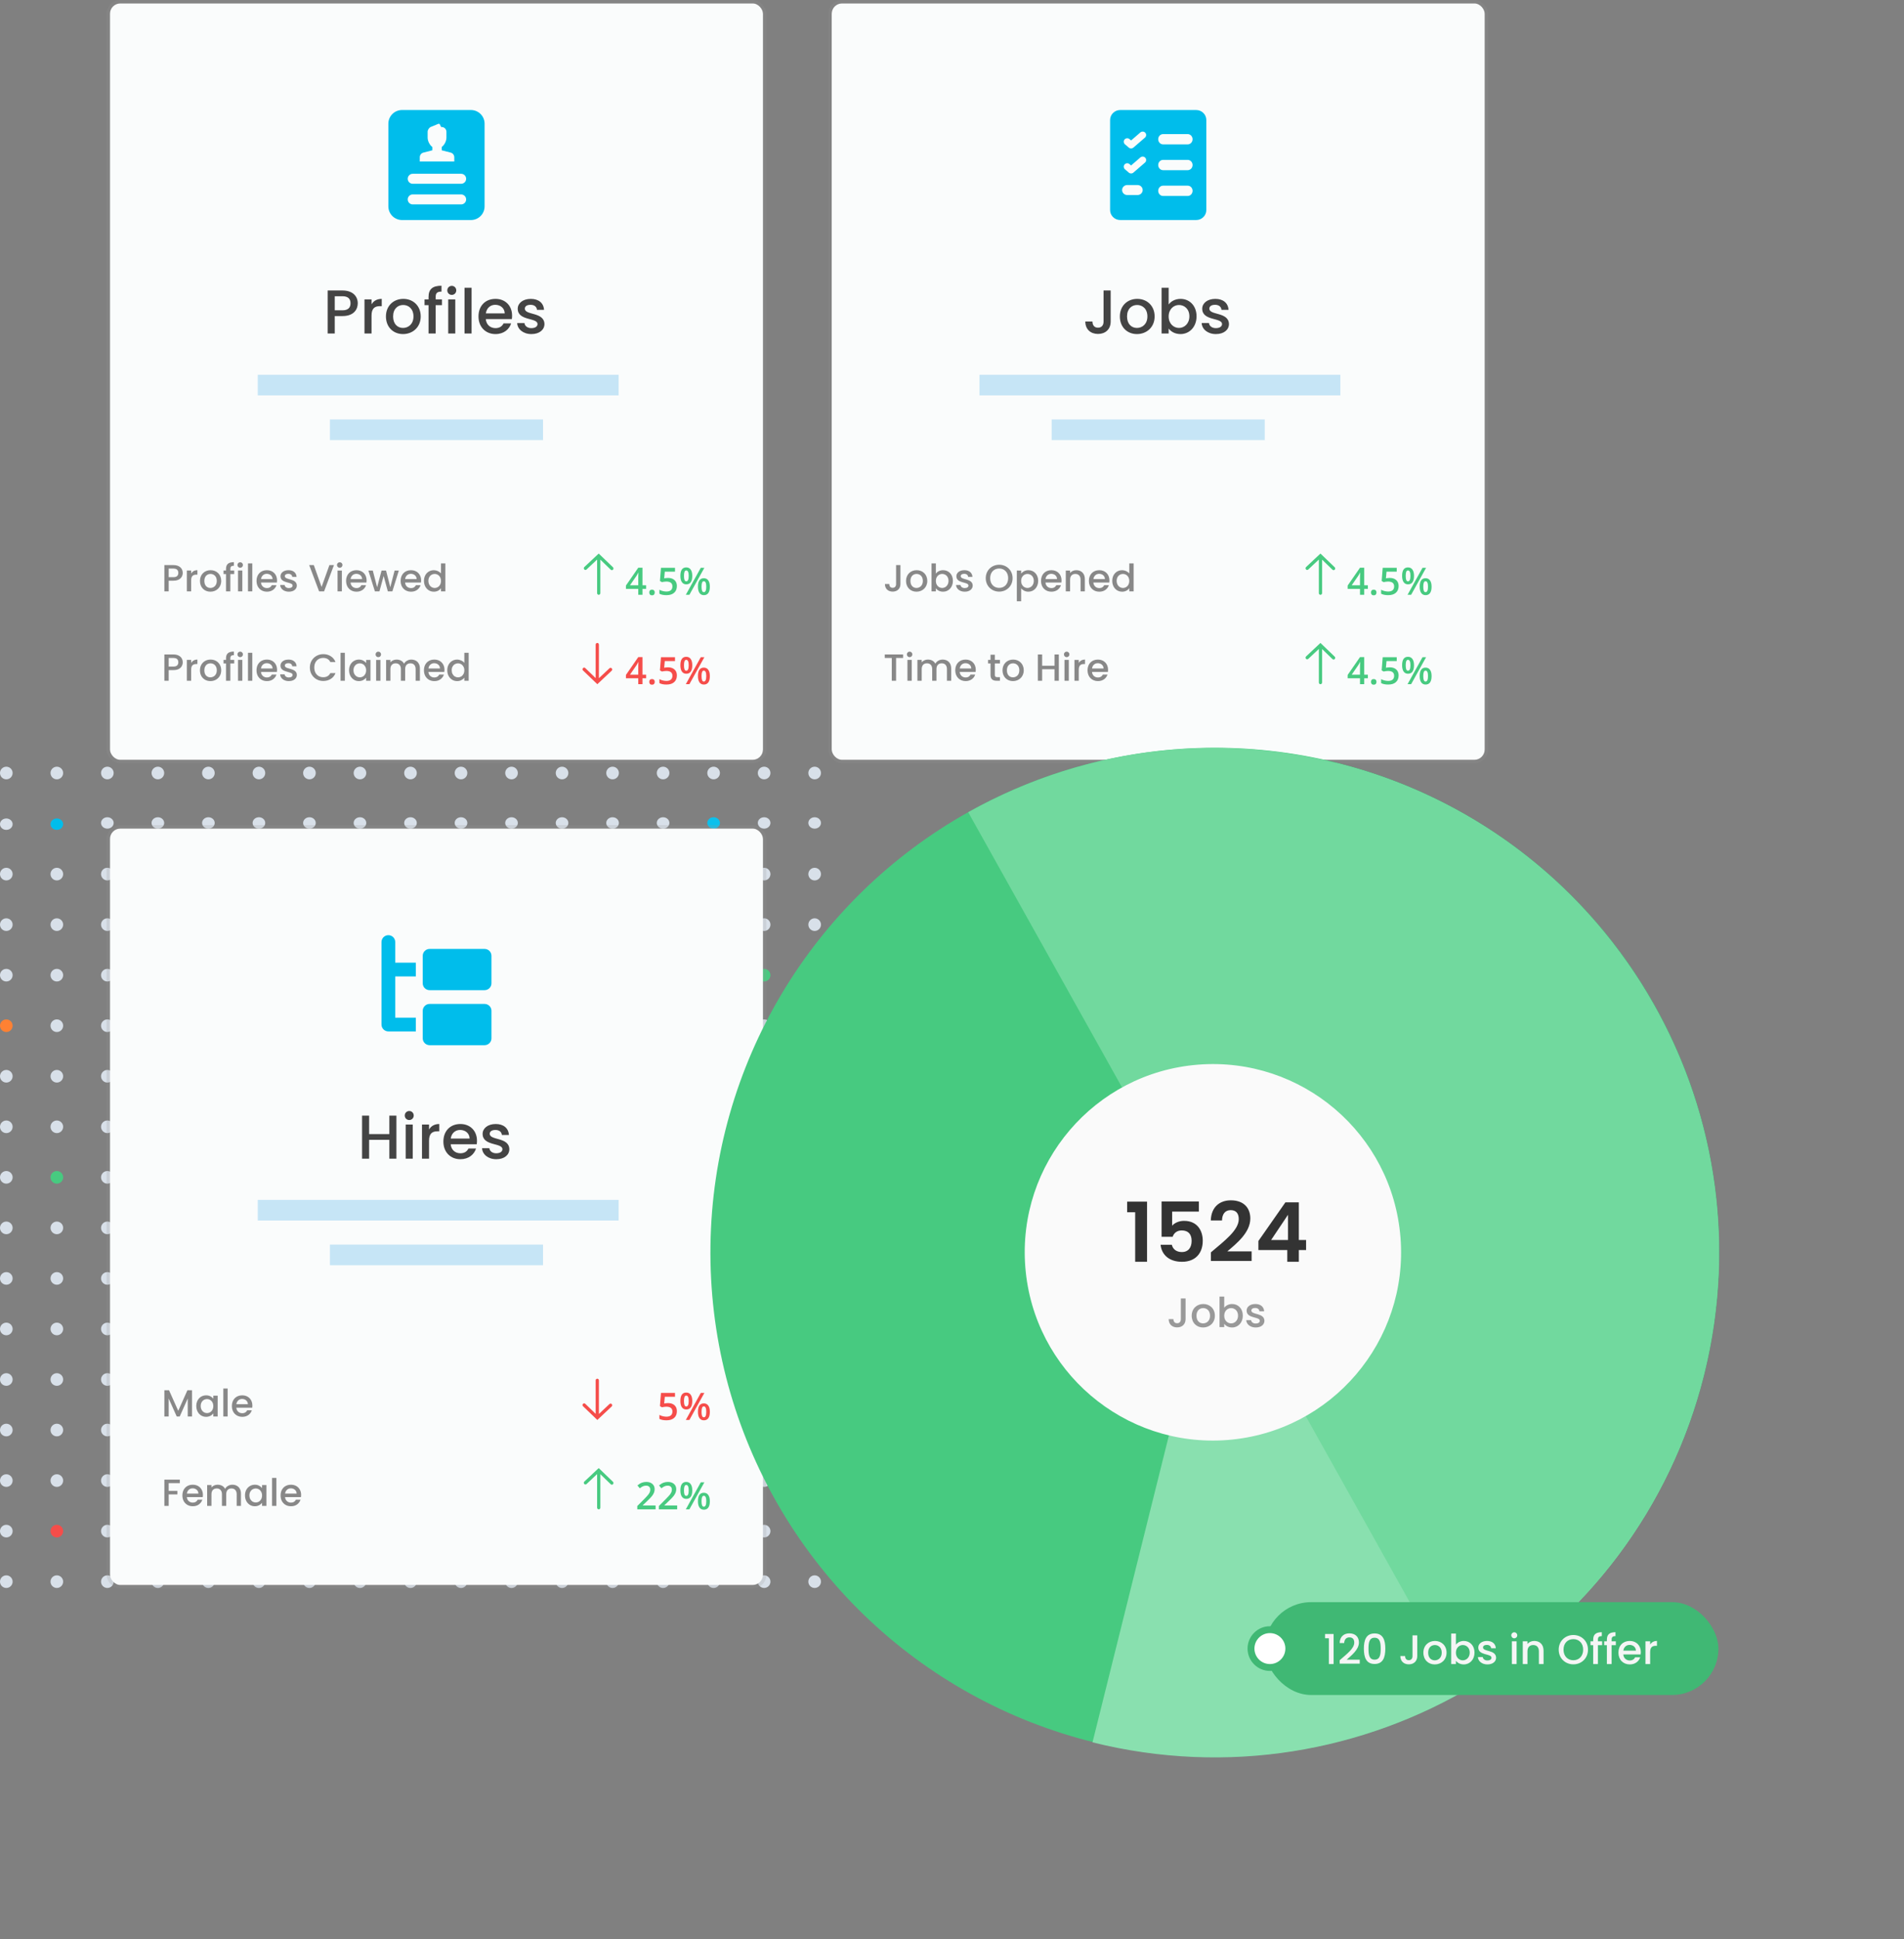 <?xml version="1.0" encoding="UTF-8"?> <svg xmlns="http://www.w3.org/2000/svg" width="554" height="564" viewBox="0 0 554 564" fill="none"><rect x="0" y="0" width="554" height="564" fill="#808080" stroke="none"/><circle cx="1.837" cy="224.837" r="1.837" fill="#D8E0E9"></circle><ellipse cx="16.538" cy="224.837" rx="1.837" ry="1.837" fill="#D8E0E9"></ellipse><ellipse cx="31.237" cy="224.837" rx="1.837" ry="1.837" fill="#D8E0E9"></ellipse><ellipse cx="45.938" cy="224.837" rx="1.837" ry="1.837" fill="#D8E0E9"></ellipse><ellipse cx="60.637" cy="224.837" rx="1.837" ry="1.837" fill="#D8E0E9"></ellipse><ellipse cx="75.338" cy="224.837" rx="1.837" ry="1.837" fill="#D8E0E9"></ellipse><ellipse cx="90.038" cy="224.837" rx="1.837" ry="1.837" fill="#D8E0E9"></ellipse><ellipse cx="104.737" cy="224.838" rx="1.837" ry="1.838" fill="#D8E0E9"></ellipse><ellipse cx="119.438" cy="224.838" rx="1.837" ry="1.837" fill="#D8E0E9"></ellipse><ellipse cx="134.137" cy="224.837" rx="1.838" ry="1.837" fill="#D8E0E9"></ellipse><ellipse cx="148.837" cy="224.838" rx="1.837" ry="1.837" fill="#D8E0E9"></ellipse><ellipse cx="163.538" cy="224.838" rx="1.837" ry="1.837" fill="#D8E0E9"></ellipse><ellipse cx="178.237" cy="224.837" rx="1.837" ry="1.837" fill="#D8E0E9"></ellipse><ellipse cx="192.938" cy="224.838" rx="1.838" ry="1.837" fill="#D8E0E9"></ellipse><ellipse cx="207.637" cy="224.837" rx="1.838" ry="1.837" fill="#D8E0E9"></ellipse><ellipse cx="222.337" cy="224.838" rx="1.837" ry="1.838" fill="#D8E0E9"></ellipse><ellipse cx="237.038" cy="224.838" rx="1.837" ry="1.837" fill="#D8E0E9"></ellipse><ellipse cx="1.837" cy="239.716" rx="1.837" ry="1.659" fill="#D8E0E9"></ellipse><ellipse cx="16.538" cy="239.716" rx="1.837" ry="1.659" fill="#00BDEB"></ellipse><ellipse cx="31.237" cy="239.359" rx="1.837" ry="1.659" fill="#D8E0E9"></ellipse><path d="M47.775 239.359C47.775 240.276 46.952 241.018 45.938 241.018C44.923 241.018 44.1 240.276 44.1 239.359C44.1 238.443 44.923 237.7 45.938 237.7C46.952 237.7 47.775 238.443 47.775 239.359Z" fill="#D8E0E9"></path><ellipse cx="60.637" cy="239.359" rx="1.837" ry="1.659" fill="#D8E0E9"></ellipse><ellipse cx="75.338" cy="239.359" rx="1.837" ry="1.659" fill="#D8E0E9"></ellipse><ellipse cx="90.038" cy="239.359" rx="1.837" ry="1.659" fill="#D8E0E9"></ellipse><ellipse cx="104.737" cy="239.359" rx="1.837" ry="1.659" fill="#D8E0E9"></ellipse><ellipse cx="119.438" cy="239.359" rx="1.837" ry="1.659" fill="#D8E0E9"></ellipse><ellipse cx="134.137" cy="239.359" rx="1.838" ry="1.659" fill="#D8E0E9"></ellipse><ellipse cx="148.837" cy="239.359" rx="1.837" ry="1.659" fill="#D8E0E9"></ellipse><ellipse cx="163.538" cy="239.359" rx="1.837" ry="1.659" fill="#D8E0E9"></ellipse><ellipse cx="178.237" cy="239.359" rx="1.837" ry="1.659" fill="#D8E0E9"></ellipse><ellipse cx="192.938" cy="239.359" rx="1.838" ry="1.659" fill="#D8E0E9"></ellipse><ellipse cx="207.637" cy="239.359" rx="1.838" ry="1.659" fill="#00BDEB"></ellipse><ellipse cx="207.637" cy="239.359" rx="1.838" ry="1.659" fill="white" fill-opacity="0.05"></ellipse><ellipse cx="222.337" cy="239.359" rx="1.837" ry="1.659" fill="#D8E0E9"></ellipse><ellipse cx="237.038" cy="239.359" rx="1.837" ry="1.659" fill="#D8E0E9"></ellipse><ellipse cx="1.837" cy="254.238" rx="1.837" ry="1.837" fill="#D8E0E9"></ellipse><ellipse cx="16.538" cy="254.238" rx="1.837" ry="1.837" fill="#D8E0E9"></ellipse><circle cx="31.237" cy="254.238" r="1.837" fill="#D8E0E9"></circle><ellipse cx="45.938" cy="254.238" rx="1.837" ry="1.837" fill="#D8E0E9"></ellipse><ellipse cx="60.637" cy="254.238" rx="1.837" ry="1.837" fill="#D8E0E9"></ellipse><ellipse cx="75.338" cy="254.238" rx="1.837" ry="1.837" fill="#D8E0E9"></ellipse><ellipse cx="90.038" cy="254.238" rx="1.837" ry="1.837" fill="#D8E0E9"></ellipse><ellipse cx="104.737" cy="254.238" rx="1.837" ry="1.838" fill="#D8E0E9"></ellipse><ellipse cx="119.438" cy="254.238" rx="1.837" ry="1.837" fill="#D8E0E9"></ellipse><ellipse cx="134.137" cy="254.238" rx="1.838" ry="1.837" fill="#FF8133"></ellipse><ellipse cx="148.837" cy="254.238" rx="1.837" ry="1.837" fill="#D8E0E9"></ellipse><ellipse cx="163.538" cy="254.238" rx="1.837" ry="1.837" fill="#D8E0E9"></ellipse><ellipse cx="178.237" cy="254.238" rx="1.837" ry="1.837" fill="#D8E0E9"></ellipse><ellipse cx="192.938" cy="254.238" rx="1.838" ry="1.837" fill="#D8E0E9"></ellipse><ellipse cx="207.637" cy="254.238" rx="1.838" ry="1.837" fill="#D8E0E9"></ellipse><ellipse cx="222.337" cy="254.238" rx="1.837" ry="1.838" fill="#D8E0E9"></ellipse><ellipse cx="237.038" cy="254.238" rx="1.837" ry="1.837" fill="#D8E0E9"></ellipse><ellipse cx="1.837" cy="268.937" rx="1.837" ry="1.837" fill="#D8E0E9"></ellipse><ellipse cx="16.538" cy="268.937" rx="1.837" ry="1.837" fill="#D8E0E9"></ellipse><ellipse cx="31.237" cy="268.937" rx="1.837" ry="1.837" fill="#D8E0E9"></ellipse><ellipse cx="45.938" cy="268.937" rx="1.837" ry="1.837" fill="#D8E0E9"></ellipse><ellipse cx="60.637" cy="268.937" rx="1.837" ry="1.837" fill="#D8E0E9"></ellipse><ellipse cx="75.338" cy="268.937" rx="1.837" ry="1.837" fill="#D8E0E9"></ellipse><ellipse cx="90.038" cy="268.937" rx="1.837" ry="1.837" fill="#D8E0E9"></ellipse><ellipse cx="104.737" cy="268.937" rx="1.837" ry="1.838" fill="#D8E0E9"></ellipse><circle cx="119.438" cy="268.937" r="1.837" fill="#D8E0E9"></circle><ellipse cx="134.137" cy="268.937" rx="1.838" ry="1.837" fill="#D8E0E9"></ellipse><circle cx="148.837" cy="268.937" r="1.837" fill="#D8E0E9"></circle><ellipse cx="163.538" cy="268.937" rx="1.837" ry="1.837" fill="#D8E0E9"></ellipse><ellipse cx="178.237" cy="268.937" rx="1.837" ry="1.837" fill="#D8E0E9"></ellipse><ellipse cx="192.938" cy="268.937" rx="1.838" ry="1.837" fill="#D8E0E9"></ellipse><ellipse cx="207.637" cy="268.937" rx="1.838" ry="1.837" fill="#D8E0E9"></ellipse><ellipse cx="222.337" cy="268.938" rx="1.837" ry="1.838" fill="#D8E0E9"></ellipse><circle cx="237.038" cy="268.937" r="1.837" fill="#D8E0E9"></circle><ellipse cx="1.837" cy="283.638" rx="1.837" ry="1.837" fill="#D8E0E9"></ellipse><ellipse cx="16.538" cy="283.638" rx="1.837" ry="1.837" fill="#D8E0E9"></ellipse><ellipse cx="31.237" cy="283.638" rx="1.837" ry="1.837" fill="#D8E0E9"></ellipse><circle cx="45.938" cy="283.638" r="1.837" fill="#D8E0E9"></circle><circle cx="60.637" cy="283.638" r="1.837" fill="#D8E0E9"></circle><ellipse cx="75.338" cy="283.638" rx="1.837" ry="1.837" fill="#D8E0E9"></ellipse><circle cx="90.038" cy="283.638" r="1.837" fill="#D8E0E9"></circle><ellipse cx="104.737" cy="283.638" rx="1.837" ry="1.838" fill="#D8E0E9"></ellipse><ellipse cx="119.438" cy="283.638" rx="1.837" ry="1.837" fill="#D8E0E9"></ellipse><ellipse cx="134.137" cy="283.638" rx="1.838" ry="1.837" fill="#D8E0E9"></ellipse><ellipse cx="148.837" cy="283.638" rx="1.837" ry="1.837" fill="#D8E0E9"></ellipse><ellipse cx="163.538" cy="283.638" rx="1.837" ry="1.837" fill="#D8E0E9"></ellipse><ellipse cx="178.237" cy="283.638" rx="1.837" ry="1.837" fill="#D8E0E9"></ellipse><ellipse cx="192.938" cy="283.638" rx="1.838" ry="1.837" fill="#D8E0E9"></ellipse><ellipse cx="207.637" cy="283.638" rx="1.838" ry="1.837" fill="#D8E0E9"></ellipse><ellipse cx="222.337" cy="283.638" rx="1.837" ry="1.838" fill="#47CA80"></ellipse><ellipse cx="237.038" cy="283.638" rx="1.837" ry="1.837" fill="#D8E0E9"></ellipse><ellipse cx="1.837" cy="298.337" rx="1.837" ry="1.837" fill="#FF8133"></ellipse><ellipse cx="16.538" cy="298.337" rx="1.837" ry="1.837" fill="#D8E0E9"></ellipse><ellipse cx="31.237" cy="298.337" rx="1.837" ry="1.837" fill="#D8E0E9"></ellipse><circle cx="45.938" cy="298.337" r="1.837" fill="#D8E0E9"></circle><ellipse cx="60.637" cy="298.337" rx="1.837" ry="1.837" fill="#D8E0E9"></ellipse><circle cx="75.338" cy="298.337" r="1.837" fill="#D8E0E9"></circle><circle cx="90.038" cy="298.337" r="1.837" fill="#D8E0E9"></circle><ellipse cx="104.737" cy="298.337" rx="1.837" ry="1.838" fill="#D8E0E9"></ellipse><circle cx="119.438" cy="298.337" r="1.837" fill="#D8E0E9"></circle><ellipse cx="134.137" cy="298.337" rx="1.838" ry="1.837" fill="#D8E0E9"></ellipse><circle cx="148.837" cy="298.337" r="1.837" fill="#D8E0E9"></circle><ellipse cx="163.538" cy="298.337" rx="1.837" ry="1.837" fill="#D8E0E9"></ellipse><circle cx="178.237" cy="298.337" r="1.837" fill="#D8E0E9"></circle><ellipse cx="192.938" cy="298.337" rx="1.838" ry="1.837" fill="#D8E0E9"></ellipse><ellipse cx="207.637" cy="298.337" rx="1.838" ry="1.837" fill="#D8E0E9"></ellipse><ellipse cx="222.337" cy="298.338" rx="1.837" ry="1.838" fill="#D8E0E9"></ellipse><circle cx="237.038" cy="298.337" r="1.837" fill="#D8E0E9"></circle><ellipse cx="1.837" cy="313.037" rx="1.837" ry="1.837" fill="#D8E0E9"></ellipse><ellipse cx="16.538" cy="313.037" rx="1.837" ry="1.837" fill="#D8E0E9"></ellipse><ellipse cx="31.237" cy="313.037" rx="1.837" ry="1.837" fill="#D8E0E9"></ellipse><ellipse cx="45.938" cy="313.037" rx="1.837" ry="1.837" fill="#D8E0E9"></ellipse><ellipse cx="60.637" cy="313.037" rx="1.837" ry="1.837" fill="#D8E0E9"></ellipse><ellipse cx="75.338" cy="313.037" rx="1.837" ry="1.837" fill="#D8E0E9"></ellipse><ellipse cx="90.038" cy="313.037" rx="1.837" ry="1.837" fill="#D8E0E9"></ellipse><ellipse cx="104.737" cy="313.037" rx="1.837" ry="1.838" fill="#D8E0E9"></ellipse><circle cx="119.438" cy="313.037" r="1.837" fill="#D8E0E9"></circle><ellipse cx="134.137" cy="313.037" rx="1.838" ry="1.837" fill="#D8E0E9"></ellipse><circle cx="148.837" cy="313.037" r="1.837" fill="#D8E0E9"></circle><ellipse cx="163.538" cy="313.037" rx="1.837" ry="1.837" fill="#D8E0E9"></ellipse><ellipse cx="178.237" cy="313.037" rx="1.837" ry="1.837" fill="#D8E0E9"></ellipse><ellipse cx="192.938" cy="313.037" rx="1.838" ry="1.837" fill="#D8E0E9"></ellipse><ellipse cx="207.637" cy="313.037" rx="1.838" ry="1.837" fill="#D8E0E9"></ellipse><ellipse cx="222.337" cy="313.037" rx="1.837" ry="1.838" fill="#D8E0E9"></ellipse><circle cx="237.038" cy="313.037" r="1.837" fill="#D8E0E9"></circle><ellipse cx="1.837" cy="327.738" rx="1.837" ry="1.837" fill="#D8E0E9"></ellipse><ellipse cx="16.538" cy="327.738" rx="1.837" ry="1.837" fill="#D8E0E9"></ellipse><ellipse cx="31.237" cy="327.738" rx="1.837" ry="1.837" fill="#D8E0E9"></ellipse><ellipse cx="45.938" cy="327.738" rx="1.837" ry="1.837" fill="#D8E0E9"></ellipse><ellipse cx="60.637" cy="327.738" rx="1.837" ry="1.837" fill="#D8E0E9"></ellipse><circle cx="75.338" cy="327.738" r="1.837" fill="#D8E0E9"></circle><ellipse cx="90.038" cy="327.738" rx="1.837" ry="1.837" fill="#D8E0E9"></ellipse><ellipse cx="104.737" cy="327.738" rx="1.837" ry="1.838" fill="#D8E0E9"></ellipse><ellipse cx="119.438" cy="327.738" rx="1.837" ry="1.838" fill="#D8E0E9"></ellipse><ellipse cx="134.137" cy="327.738" rx="1.838" ry="1.837" fill="#D8E0E9"></ellipse><ellipse cx="148.837" cy="327.738" rx="1.837" ry="1.838" fill="#D8E0E9"></ellipse><ellipse cx="163.538" cy="327.738" rx="1.837" ry="1.838" fill="#D8E0E9"></ellipse><ellipse cx="178.237" cy="327.738" rx="1.837" ry="1.837" fill="#D8E0E9"></ellipse><ellipse cx="192.938" cy="327.738" rx="1.838" ry="1.838" fill="#D8E0E9"></ellipse><ellipse cx="207.637" cy="327.738" rx="1.838" ry="1.837" fill="#D8E0E9"></ellipse><ellipse cx="222.337" cy="327.738" rx="1.837" ry="1.838" fill="#D8E0E9"></ellipse><ellipse cx="237.038" cy="327.738" rx="1.837" ry="1.838" fill="#D8E0E9"></ellipse><ellipse cx="1.837" cy="342.437" rx="1.837" ry="1.837" fill="#D8E0E9"></ellipse><ellipse cx="16.538" cy="342.437" rx="1.837" ry="1.837" fill="#47CA80"></ellipse><ellipse cx="31.237" cy="342.437" rx="1.837" ry="1.837" fill="#D8E0E9"></ellipse><circle cx="45.938" cy="342.437" r="1.837" fill="#D8E0E9"></circle><ellipse cx="60.637" cy="342.437" rx="1.837" ry="1.837" fill="#D8E0E9"></ellipse><circle cx="75.338" cy="342.437" r="1.837" fill="#D8E0E9"></circle><circle cx="90.038" cy="342.437" r="1.837" fill="#D8E0E9"></circle><ellipse cx="104.737" cy="342.438" rx="1.837" ry="1.838" fill="#D8E0E9"></ellipse><ellipse cx="119.438" cy="342.437" rx="1.837" ry="1.838" fill="#D8E0E9"></ellipse><ellipse cx="134.137" cy="342.437" rx="1.838" ry="1.837" fill="#D8E0E9"></ellipse><ellipse cx="148.837" cy="342.437" rx="1.837" ry="1.838" fill="#D8E0E9"></ellipse><ellipse cx="163.538" cy="342.437" rx="1.837" ry="1.838" fill="#D8E0E9"></ellipse><ellipse cx="178.237" cy="342.437" rx="1.837" ry="1.837" fill="#D8E0E9"></ellipse><ellipse cx="192.938" cy="342.437" rx="1.838" ry="1.838" fill="#D8E0E9"></ellipse><ellipse cx="207.637" cy="342.437" rx="1.838" ry="1.837" fill="#D8E0E9"></ellipse><ellipse cx="222.337" cy="342.438" rx="1.837" ry="1.838" fill="#D8E0E9"></ellipse><ellipse cx="237.038" cy="342.437" rx="1.837" ry="1.838" fill="#D8E0E9"></ellipse><ellipse cx="1.837" cy="357.138" rx="1.837" ry="1.838" fill="#D8E0E9"></ellipse><ellipse cx="16.538" cy="357.138" rx="1.837" ry="1.838" fill="#D8E0E9"></ellipse><ellipse cx="31.237" cy="357.138" rx="1.837" ry="1.838" fill="#D8E0E9"></ellipse><ellipse cx="45.938" cy="357.138" rx="1.837" ry="1.838" fill="#D8E0E9"></ellipse><ellipse cx="60.637" cy="357.138" rx="1.837" ry="1.838" fill="#D8E0E9"></ellipse><ellipse cx="75.338" cy="357.138" rx="1.837" ry="1.838" fill="#D8E0E9"></ellipse><ellipse cx="90.038" cy="357.138" rx="1.837" ry="1.838" fill="#D8E0E9"></ellipse><ellipse cx="104.737" cy="357.138" rx="1.837" ry="1.838" fill="#D8E0E9"></ellipse><ellipse cx="119.438" cy="357.138" rx="1.837" ry="1.838" fill="#D8E0E9"></ellipse><circle cx="134.137" cy="357.138" r="1.838" fill="#D8E0E9"></circle><ellipse cx="148.837" cy="357.138" rx="1.837" ry="1.838" fill="#D8E0E9"></ellipse><ellipse cx="163.538" cy="357.138" rx="1.837" ry="1.838" fill="#D8E0E9"></ellipse><ellipse cx="178.237" cy="357.138" rx="1.837" ry="1.837" fill="#D8E0E9"></ellipse><circle cx="192.938" cy="357.138" r="1.838" fill="#D8E0E9"></circle><ellipse cx="207.637" cy="357.138" rx="1.838" ry="1.837" fill="#D8E0E9"></ellipse><ellipse cx="222.337" cy="357.138" rx="1.837" ry="1.838" fill="#D8E0E9"></ellipse><ellipse cx="237.038" cy="357.138" rx="1.837" ry="1.838" fill="#D8E0E9"></ellipse><ellipse cx="1.837" cy="371.837" rx="1.837" ry="1.837" fill="#D8E0E9"></ellipse><ellipse cx="16.538" cy="371.837" rx="1.837" ry="1.837" fill="#D8E0E9"></ellipse><ellipse cx="31.237" cy="371.837" rx="1.837" ry="1.837" fill="#D8E0E9"></ellipse><ellipse cx="45.938" cy="371.837" rx="1.837" ry="1.837" fill="#D8E0E9"></ellipse><ellipse cx="60.637" cy="371.837" rx="1.837" ry="1.837" fill="#D8E0E9"></ellipse><circle cx="75.338" cy="371.837" r="1.837" fill="#D8E0E9"></circle><ellipse cx="90.038" cy="371.837" rx="1.837" ry="1.837" fill="#D8E0E9"></ellipse><ellipse cx="104.737" cy="371.838" rx="1.837" ry="1.838" fill="#D8E0E9"></ellipse><circle cx="119.438" cy="371.837" r="1.837" fill="#D8E0E9"></circle><ellipse cx="134.137" cy="371.837" rx="1.838" ry="1.837" fill="#D8E0E9"></ellipse><circle cx="148.837" cy="371.837" r="1.837" fill="#D8E0E9"></circle><ellipse cx="163.538" cy="371.837" rx="1.837" ry="1.837" fill="#D8E0E9"></ellipse><circle cx="178.237" cy="371.837" r="1.837" fill="#D8E0E9"></circle><ellipse cx="192.938" cy="371.837" rx="1.838" ry="1.837" fill="#D8E0E9"></ellipse><ellipse cx="207.637" cy="371.837" rx="1.838" ry="1.837" fill="#D8E0E9"></ellipse><ellipse cx="222.337" cy="371.838" rx="1.837" ry="1.838" fill="#D8E0E9"></ellipse><circle cx="237.038" cy="371.837" r="1.837" fill="#D8E0E9"></circle><ellipse cx="1.837" cy="386.537" rx="1.837" ry="1.837" fill="#D8E0E9"></ellipse><ellipse cx="16.538" cy="386.537" rx="1.837" ry="1.837" fill="#D8E0E9"></ellipse><ellipse cx="31.237" cy="386.537" rx="1.837" ry="1.837" fill="#D8E0E9"></ellipse><ellipse cx="45.938" cy="386.537" rx="1.837" ry="1.837" fill="#D8E0E9"></ellipse><ellipse cx="60.637" cy="386.537" rx="1.837" ry="1.837" fill="#D8E0E9"></ellipse><ellipse cx="75.338" cy="386.537" rx="1.837" ry="1.837" fill="#D8E0E9"></ellipse><ellipse cx="90.038" cy="386.537" rx="1.837" ry="1.837" fill="#D8E0E9"></ellipse><circle cx="104.737" cy="386.537" r="1.837" fill="#D8E0E9"></circle><ellipse cx="119.438" cy="386.537" rx="1.837" ry="1.837" fill="#D8E0E9"></ellipse><ellipse cx="134.137" cy="386.537" rx="1.838" ry="1.837" fill="#D8E0E9"></ellipse><ellipse cx="148.837" cy="386.537" rx="1.837" ry="1.837" fill="#D8E0E9"></ellipse><circle cx="163.538" cy="386.537" r="1.837" fill="#D8E0E9"></circle><ellipse cx="178.237" cy="386.537" rx="1.837" ry="1.837" fill="#D8E0E9"></ellipse><ellipse cx="192.938" cy="386.537" rx="1.838" ry="1.837" fill="#D8E0E9"></ellipse><ellipse cx="207.637" cy="386.537" rx="1.838" ry="1.837" fill="#D8E0E9"></ellipse><circle cx="222.337" cy="386.537" r="1.837" fill="#D8E0E9"></circle><ellipse cx="237.038" cy="386.537" rx="1.837" ry="1.837" fill="#D8E0E9"></ellipse><ellipse cx="1.837" cy="401.238" rx="1.837" ry="1.837" fill="#D8E0E9"></ellipse><ellipse cx="16.538" cy="401.238" rx="1.837" ry="1.837" fill="#D8E0E9"></ellipse><ellipse cx="31.237" cy="401.238" rx="1.837" ry="1.837" fill="#D8E0E9"></ellipse><ellipse cx="45.938" cy="401.238" rx="1.837" ry="1.837" fill="#D8E0E9"></ellipse><ellipse cx="60.637" cy="401.238" rx="1.837" ry="1.837" fill="#D8E0E9"></ellipse><ellipse cx="75.338" cy="401.238" rx="1.837" ry="1.837" fill="#D8E0E9"></ellipse><ellipse cx="90.038" cy="401.238" rx="1.837" ry="1.837" fill="#D8E0E9"></ellipse><circle cx="104.737" cy="401.238" r="1.837" fill="#D8E0E9"></circle><ellipse cx="119.438" cy="401.238" rx="1.837" ry="1.837" fill="#D8E0E9"></ellipse><ellipse cx="134.137" cy="401.238" rx="1.838" ry="1.837" fill="#D8E0E9"></ellipse><ellipse cx="148.837" cy="401.238" rx="1.837" ry="1.837" fill="#D8E0E9"></ellipse><circle cx="163.538" cy="401.238" r="1.837" fill="#D8E0E9"></circle><ellipse cx="178.237" cy="401.238" rx="1.837" ry="1.837" fill="#FF8133"></ellipse><ellipse cx="192.938" cy="401.238" rx="1.838" ry="1.837" fill="#D8E0E9"></ellipse><ellipse cx="207.637" cy="401.238" rx="1.838" ry="1.837" fill="#D8E0E9"></ellipse><circle cx="222.337" cy="401.238" r="1.837" fill="#D8E0E9"></circle><ellipse cx="237.038" cy="401.238" rx="1.837" ry="1.837" fill="#D8E0E9"></ellipse><ellipse cx="1.837" cy="415.938" rx="1.837" ry="1.838" fill="#D8E0E9"></ellipse><ellipse cx="16.538" cy="415.938" rx="1.837" ry="1.838" fill="#D8E0E9"></ellipse><ellipse cx="31.237" cy="415.938" rx="1.837" ry="1.838" fill="#D8E0E9"></ellipse><ellipse cx="45.938" cy="415.938" rx="1.837" ry="1.838" fill="#D8E0E9"></ellipse><ellipse cx="60.637" cy="415.938" rx="1.837" ry="1.838" fill="#D8E0E9"></ellipse><ellipse cx="75.338" cy="415.938" rx="1.837" ry="1.838" fill="#D8E0E9"></ellipse><ellipse cx="90.038" cy="415.938" rx="1.837" ry="1.838" fill="#D8E0E9"></ellipse><ellipse cx="104.737" cy="415.938" rx="1.837" ry="1.838" fill="#00BDEB"></ellipse><ellipse cx="119.438" cy="415.938" rx="1.837" ry="1.838" fill="#D8E0E9"></ellipse><circle cx="134.137" cy="415.938" r="1.838" fill="#D8E0E9"></circle><ellipse cx="148.837" cy="415.938" rx="1.837" ry="1.838" fill="#D8E0E9"></ellipse><ellipse cx="163.538" cy="415.938" rx="1.837" ry="1.838" fill="#D8E0E9"></ellipse><ellipse cx="178.237" cy="415.937" rx="1.837" ry="1.837" fill="#D8E0E9"></ellipse><circle cx="192.938" cy="415.938" r="1.838" fill="#D8E0E9"></circle><ellipse cx="207.637" cy="415.937" rx="1.838" ry="1.837" fill="#D8E0E9"></ellipse><ellipse cx="222.337" cy="415.938" rx="1.837" ry="1.838" fill="#D8E0E9"></ellipse><ellipse cx="237.038" cy="415.938" rx="1.837" ry="1.838" fill="#D8E0E9"></ellipse><ellipse cx="1.837" cy="430.638" rx="1.837" ry="1.838" fill="#D8E0E9"></ellipse><ellipse cx="16.538" cy="430.638" rx="1.837" ry="1.838" fill="#D8E0E9"></ellipse><ellipse cx="31.237" cy="430.638" rx="1.837" ry="1.838" fill="#D8E0E9"></ellipse><ellipse cx="45.938" cy="430.638" rx="1.837" ry="1.838" fill="#D8E0E9"></ellipse><ellipse cx="60.637" cy="430.638" rx="1.837" ry="1.838" fill="#D8E0E9"></ellipse><ellipse cx="75.338" cy="430.638" rx="1.837" ry="1.838" fill="#D8E0E9"></ellipse><ellipse cx="90.038" cy="430.638" rx="1.837" ry="1.838" fill="#D8E0E9"></ellipse><ellipse cx="104.737" cy="430.638" rx="1.837" ry="1.838" fill="#D8E0E9"></ellipse><ellipse cx="119.438" cy="430.638" rx="1.837" ry="1.838" fill="#D8E0E9"></ellipse><circle cx="134.137" cy="430.638" r="1.838" fill="#D8E0E9"></circle><ellipse cx="148.837" cy="430.638" rx="1.837" ry="1.838" fill="#D8E0E9"></ellipse><ellipse cx="163.538" cy="430.638" rx="1.837" ry="1.838" fill="#D8E0E9"></ellipse><ellipse cx="178.237" cy="430.638" rx="1.837" ry="1.837" fill="#D8E0E9"></ellipse><circle cx="192.938" cy="430.638" r="1.838" fill="#D8E0E9"></circle><ellipse cx="207.637" cy="430.638" rx="1.838" ry="1.837" fill="#D8E0E9"></ellipse><ellipse cx="222.337" cy="430.638" rx="1.837" ry="1.838" fill="#D8E0E9"></ellipse><ellipse cx="237.038" cy="430.638" rx="1.837" ry="1.838" fill="#D8E0E9"></ellipse><ellipse cx="1.837" cy="445.337" rx="1.837" ry="1.837" fill="#D8E0E9"></ellipse><ellipse cx="16.538" cy="445.337" rx="1.837" ry="1.837" fill="#F54D4A"></ellipse><ellipse cx="31.237" cy="445.337" rx="1.837" ry="1.837" fill="#D8E0E9"></ellipse><ellipse cx="45.938" cy="445.337" rx="1.837" ry="1.837" fill="#D8E0E9"></ellipse><ellipse cx="60.637" cy="445.337" rx="1.837" ry="1.837" fill="#D8E0E9"></ellipse><circle cx="75.338" cy="445.337" r="1.837" fill="#D8E0E9"></circle><ellipse cx="90.038" cy="445.337" rx="1.837" ry="1.837" fill="#D8E0E9"></ellipse><ellipse cx="104.737" cy="445.338" rx="1.837" ry="1.838" fill="#D8E0E9"></ellipse><circle cx="119.438" cy="445.337" r="1.837" fill="#D8E0E9"></circle><ellipse cx="134.137" cy="445.337" rx="1.838" ry="1.837" fill="#D8E0E9"></ellipse><circle cx="148.837" cy="445.337" r="1.837" fill="#D8E0E9"></circle><ellipse cx="163.538" cy="445.337" rx="1.837" ry="1.837" fill="#D8E0E9"></ellipse><ellipse cx="178.237" cy="445.337" rx="1.837" ry="1.837" fill="#D8E0E9"></ellipse><ellipse cx="192.938" cy="445.337" rx="1.838" ry="1.837" fill="#D8E0E9"></ellipse><ellipse cx="207.637" cy="445.337" rx="1.838" ry="1.837" fill="#47CA80"></ellipse><ellipse cx="222.337" cy="445.338" rx="1.837" ry="1.838" fill="#D8E0E9"></ellipse><circle cx="237.038" cy="445.337" r="1.837" fill="#D8E0E9"></circle><ellipse cx="1.837" cy="460.037" rx="1.837" ry="1.837" fill="#D8E0E9"></ellipse><ellipse cx="16.538" cy="460.037" rx="1.837" ry="1.837" fill="#D8E0E9"></ellipse><ellipse cx="31.237" cy="460.037" rx="1.837" ry="1.837" fill="#D8E0E9"></ellipse><ellipse cx="45.938" cy="460.037" rx="1.837" ry="1.837" fill="#D8E0E9"></ellipse><ellipse cx="60.637" cy="460.037" rx="1.837" ry="1.837" fill="#D8E0E9"></ellipse><circle cx="75.338" cy="460.037" r="1.837" fill="#D8E0E9"></circle><ellipse cx="90.038" cy="460.037" rx="1.837" ry="1.837" fill="#D8E0E9"></ellipse><ellipse cx="104.737" cy="460.037" rx="1.837" ry="1.838" fill="#D8E0E9"></ellipse><circle cx="119.438" cy="460.037" r="1.837" fill="#D8E0E9"></circle><ellipse cx="134.137" cy="460.037" rx="1.838" ry="1.837" fill="#D8E0E9"></ellipse><circle cx="148.837" cy="460.037" r="1.837" fill="#D8E0E9"></circle><ellipse cx="163.538" cy="460.037" rx="1.837" ry="1.837" fill="#D8E0E9"></ellipse><ellipse cx="178.237" cy="460.037" rx="1.837" ry="1.837" fill="#D8E0E9"></ellipse><ellipse cx="192.938" cy="460.037" rx="1.838" ry="1.837" fill="#D8E0E9"></ellipse><ellipse cx="207.637" cy="460.037" rx="1.838" ry="1.837" fill="#D8E0E9"></ellipse><ellipse cx="222.337" cy="460.037" rx="1.837" ry="1.838" fill="#D8E0E9"></ellipse><circle cx="237.038" cy="460.037" r="1.837" fill="#D8E0E9"></circle><rect x="32" y="1" width="190" height="220" rx="3" fill="#FAFCFC"></rect><rect x="31.5" y="0.5" width="191" height="221" rx="3.5" stroke="#999999" stroke-opacity="0.2"></rect><rect x="75" y="109" width="105" height="6" fill="#C6E5F6"></rect><rect x="96" y="122" width="62" height="6" fill="#C6E5F6"></rect><path d="M97.401 90.254L97.401 86.168L99.669 86.168C101.271 86.168 101.991 86.924 101.991 88.22C101.991 89.48 101.271 90.254 99.669 90.254L97.401 90.254ZM104.097 88.221C104.097 86.186 102.64 84.495 99.67 84.494L95.35 84.494L95.349 97.004L97.401 97.004L97.401 91.928L99.669 91.928C102.927 91.928 104.097 90.002 104.097 88.221ZM108.106 91.785C108.106 89.679 109.042 89.049 110.554 89.049L111.076 89.049L111.077 86.925C109.673 86.925 108.682 87.537 108.106 88.527L108.107 87.087L106.055 87.087L106.054 97.005L108.106 97.005L108.106 91.785ZM122.412 92.038C122.413 88.924 120.181 86.926 117.355 86.925C114.529 86.925 112.297 88.923 112.296 92.037C112.296 95.151 114.438 97.167 117.264 97.167C120.108 97.168 122.412 95.152 122.412 92.038ZM114.384 92.037C114.385 89.787 115.771 88.707 117.319 88.707C118.849 88.707 120.307 89.788 120.306 92.038C120.306 94.288 118.794 95.385 117.264 95.385C115.716 95.385 114.384 94.287 114.384 92.037ZM124.693 97.006L126.763 97.006L126.763 88.762L128.599 88.762L128.599 87.088L126.763 87.088L126.763 86.386C126.763 85.252 127.195 84.82 128.455 84.82L128.455 83.11C125.863 83.11 124.693 84.1 124.693 86.386L124.693 87.088L123.523 87.088L123.523 88.762L124.693 88.762L124.693 97.006ZM130.417 97.006L132.469 97.006L132.47 87.088L130.418 87.088L130.417 97.006ZM131.462 85.774C132.182 85.774 132.758 85.198 132.758 84.46C132.758 83.722 132.182 83.146 131.462 83.146C130.724 83.146 130.148 83.722 130.148 84.46C130.148 85.198 130.724 85.774 131.462 85.774ZM135.163 97.007L137.215 97.007L137.216 83.687L135.164 83.686L135.163 97.007ZM144.086 88.655C145.616 88.655 146.822 89.627 146.858 91.157L141.368 91.157C141.584 89.591 142.7 88.655 144.086 88.655ZM148.73 94.055L146.516 94.055C146.137 94.829 145.435 95.441 144.175 95.441C142.663 95.441 141.494 94.451 141.35 92.813L148.928 92.813C148.982 92.471 149 92.147 149 91.805C149 88.889 147.002 86.927 144.176 86.927C141.242 86.927 139.226 88.925 139.226 92.039C139.225 95.153 141.331 97.169 144.175 97.169C146.605 97.169 148.171 95.783 148.73 94.055ZM158.417 94.236C158.309 90.654 152.711 91.77 152.711 89.772C152.711 89.106 153.287 88.656 154.385 88.656C155.501 88.656 156.167 89.25 156.239 90.114L158.291 90.114C158.183 88.134 156.707 86.928 154.457 86.928C152.117 86.928 150.641 88.206 150.641 89.79C150.641 93.425 156.401 92.31 156.401 94.254C156.401 94.938 155.771 95.442 154.583 95.442C153.449 95.442 152.675 94.776 152.603 93.966L150.479 93.966C150.569 95.766 152.243 97.17 154.619 97.17C156.959 97.17 158.417 95.91 158.417 94.236Z" fill="#444444"></path><path d="M49.08 167.875L49.08 165.378L50.466 165.378C51.445 165.378 51.885 165.84 51.885 166.632C51.885 167.402 51.444 167.875 50.465 167.875L49.08 167.875ZM53.172 166.632C53.172 165.389 52.281 164.355 50.466 164.355L47.826 164.355L47.825 172L49.079 172L49.079 168.898L50.465 168.898C52.456 168.898 53.172 167.721 53.172 166.632ZM55.621 168.811C55.621 167.524 56.194 167.139 57.117 167.139L57.437 167.139L57.437 165.841C56.579 165.841 55.974 166.215 55.621 166.82L55.622 165.94L54.368 165.939L54.367 172L55.621 172.001L55.621 168.811ZM64.364 168.965C64.364 167.062 63 165.841 61.273 165.841C59.546 165.841 58.182 167.062 58.182 168.965C58.182 170.868 59.491 172.1 61.218 172.1C62.956 172.1 64.364 170.868 64.364 168.965ZM59.458 168.965C59.458 167.59 60.305 166.93 61.251 166.93C62.186 166.93 63.077 167.59 63.077 168.965C63.077 170.34 62.153 171.011 61.218 171.011C60.272 171.011 59.458 170.34 59.458 168.965ZM65.757 172.001L67.022 172.001L67.023 166.963L68.145 166.963L68.145 165.94L67.023 165.94L67.023 165.511C67.023 164.818 67.287 164.554 68.057 164.554L68.057 163.509C66.473 163.509 65.758 164.114 65.758 165.511L65.758 165.94L65.043 165.94L65.043 166.963L65.758 166.963L65.757 172.001ZM69.256 172.001L70.51 172.001L70.51 165.94L69.256 165.94L69.256 172.001ZM69.894 165.137C70.334 165.137 70.686 164.786 70.686 164.335C70.686 163.884 70.334 163.531 69.894 163.531C69.443 163.531 69.091 163.883 69.091 164.334C69.091 164.785 69.443 165.137 69.894 165.137ZM72.156 172.002L73.41 172.002L73.411 163.862L72.157 163.862L72.156 172.002ZM77.609 166.898C78.544 166.898 79.281 167.492 79.303 168.427L75.948 168.427C76.08 167.47 76.762 166.898 77.609 166.898ZM80.447 170.198L79.094 170.198C78.863 170.671 78.434 171.045 77.664 171.045C76.74 171.045 76.025 170.44 75.937 169.439L80.568 169.439C80.601 169.23 80.612 169.032 80.612 168.823C80.612 167.041 79.391 165.842 77.664 165.842C75.871 165.842 74.639 167.063 74.639 168.966C74.639 170.869 75.926 172.101 77.664 172.101C79.149 172.101 80.106 171.254 80.447 170.198ZM86.367 170.308C86.301 168.119 82.88 168.801 82.88 167.58C82.88 167.173 83.232 166.898 83.903 166.898C84.585 166.898 84.992 167.261 85.036 167.789L86.29 167.789C86.224 166.579 85.322 165.842 83.947 165.842C82.517 165.842 81.615 166.623 81.615 167.591C81.615 169.813 85.135 169.131 85.135 170.319C85.135 170.737 84.75 171.045 84.024 171.045C83.331 171.045 82.858 170.638 82.814 170.143L81.516 170.143C81.571 171.243 82.594 172.101 84.046 172.101C85.476 172.101 86.367 171.331 86.367 170.308ZM93.571 170.716L91.306 164.358L89.964 164.358L92.845 172.003L94.297 172.003L97.169 164.358L95.849 164.358L93.571 170.716ZM98.217 172.003L99.471 172.003L99.471 165.942L98.217 165.942L98.217 172.003ZM98.855 165.139C99.295 165.139 99.647 164.787 99.647 164.336C99.647 163.885 99.295 163.533 98.855 163.533C98.404 163.533 98.052 163.885 98.052 164.336C98.052 164.787 98.404 165.139 98.855 165.139ZM103.67 166.9C104.605 166.9 105.341 167.494 105.363 168.429L102.008 168.428C102.14 167.472 102.823 166.9 103.67 166.9ZM106.507 170.2L105.154 170.2C104.923 170.673 104.494 171.047 103.724 171.047C102.8 171.047 102.085 170.441 101.997 169.44L106.628 169.441C106.661 169.232 106.672 169.034 106.672 168.825C106.673 167.043 105.452 165.844 103.725 165.844C101.932 165.843 100.7 167.064 100.699 168.967C100.699 170.87 101.986 172.102 103.724 172.103C105.209 172.103 106.166 171.256 106.507 170.2ZM109.083 172.004L110.403 172.004L111.625 167.527L112.845 172.004L114.165 172.004L116.047 165.943L114.815 165.943L113.56 170.794L112.329 165.943L111.02 165.943L109.732 170.816L108.468 165.943L107.192 165.943L109.083 172.004ZM119.536 166.901C120.471 166.901 121.208 167.495 121.23 168.43L117.875 168.43C118.007 167.473 118.689 166.901 119.536 166.901ZM122.374 170.201L121.021 170.201C120.79 170.674 120.36 171.048 119.59 171.048C118.666 171.048 117.952 170.443 117.864 169.442L122.495 169.442C122.528 169.233 122.539 169.035 122.539 168.826C122.539 167.044 121.318 165.845 119.591 165.845C117.798 165.844 116.566 167.065 116.566 168.968C116.565 170.871 117.852 172.103 119.59 172.104C121.075 172.104 122.032 171.257 122.374 170.201ZM123.355 168.947C123.355 170.817 124.619 172.104 126.214 172.104C127.204 172.104 127.931 171.642 128.316 171.092L128.315 172.005L129.58 172.005L129.581 163.865L128.316 163.865L128.316 166.791C127.854 166.219 127.018 165.845 126.226 165.845C124.62 165.845 123.355 167.077 123.355 168.947ZM128.316 168.969C128.316 170.278 127.425 171.015 126.479 171.015C125.544 171.015 124.642 170.256 124.642 168.947C124.642 167.638 125.544 166.934 126.479 166.934C127.425 166.934 128.316 167.671 128.316 168.969Z" fill="#888888"></path><path d="M53.172 192.632C53.172 193.021 53.08 193.388 52.897 193.732C52.713 194.077 52.42 194.359 52.016 194.579C51.613 194.792 51.096 194.898 50.465 194.898L49.079 194.898L49.079 198L47.825 198L47.826 190.355L50.466 190.355C51.052 190.355 51.547 190.458 51.951 190.663C52.361 190.861 52.666 191.133 52.864 191.477C53.069 191.822 53.172 192.207 53.172 192.632ZM50.465 193.875C50.942 193.875 51.298 193.769 51.532 193.556C51.767 193.336 51.885 193.028 51.885 192.632C51.885 191.796 51.412 191.378 50.466 191.378L49.08 191.378L49.08 193.875L50.465 193.875ZM55.621 192.82C55.805 192.512 56.047 192.273 56.348 192.105C56.656 191.929 57.019 191.841 57.437 191.841L57.437 193.139L57.117 193.139C56.626 193.139 56.252 193.263 55.995 193.513C55.746 193.762 55.621 194.195 55.621 194.811L55.621 198.001L54.367 198L54.368 191.939L55.622 191.94L55.621 192.82ZM61.218 198.1C60.646 198.1 60.129 197.972 59.667 197.715C59.205 197.451 58.842 197.084 58.578 196.615C58.314 196.138 58.182 195.588 58.182 194.965C58.182 194.349 58.318 193.802 58.589 193.326C58.861 192.849 59.231 192.482 59.7 192.226C60.17 191.969 60.694 191.841 61.273 191.841C61.853 191.841 62.377 191.969 62.846 192.226C63.316 192.483 63.686 192.849 63.957 193.326C64.228 193.803 64.364 194.349 64.364 194.965C64.364 195.581 64.225 196.127 63.946 196.604C63.667 197.081 63.286 197.451 62.802 197.715C62.325 197.972 61.797 198.1 61.218 198.1ZM61.218 197.011C61.541 197.011 61.841 196.934 62.12 196.78C62.406 196.626 62.637 196.395 62.813 196.087C62.989 195.779 63.077 195.405 63.077 194.965C63.077 194.525 62.993 194.155 62.824 193.854C62.656 193.546 62.432 193.315 62.153 193.161C61.874 193.007 61.574 192.93 61.251 192.93C60.928 192.93 60.628 193.007 60.349 193.161C60.078 193.315 59.861 193.546 59.7 193.854C59.539 194.154 59.458 194.525 59.458 194.965C59.458 195.617 59.623 196.123 59.953 196.483C60.29 196.835 60.712 197.011 61.218 197.011ZM68.145 192.963L67.023 192.963L67.022 198.001L65.757 198.001L65.758 192.963L65.043 192.963L65.043 191.94L65.758 191.94L65.758 191.511C65.758 190.815 65.941 190.309 66.308 189.993C66.682 189.671 67.265 189.509 68.057 189.509L68.057 190.554C67.676 190.554 67.408 190.628 67.254 190.774C67.1 190.914 67.023 191.159 67.023 191.511L67.023 191.94L68.145 191.94L68.145 192.963ZM69.894 191.137C69.667 191.137 69.476 191.06 69.322 190.906C69.168 190.752 69.091 190.562 69.091 190.334C69.091 190.107 69.168 189.916 69.322 189.762C69.476 189.608 69.667 189.531 69.894 189.531C70.114 189.531 70.301 189.608 70.455 189.762C70.609 189.916 70.686 190.107 70.686 190.335C70.686 190.562 70.609 190.752 70.455 190.906C70.301 191.06 70.114 191.137 69.894 191.137ZM70.51 191.94L70.51 198.001L69.256 198.001L69.256 191.94L70.51 191.94ZM73.411 189.862L73.41 198.002L72.156 198.002L72.157 189.862L73.411 189.862ZM80.612 194.823C80.612 195.05 80.597 195.256 80.568 195.439L75.937 195.439C75.974 195.923 76.153 196.312 76.476 196.605C76.798 196.898 77.194 197.045 77.664 197.045C78.338 197.045 78.815 196.763 79.094 196.198L80.447 196.198C80.263 196.755 79.93 197.214 79.446 197.573C78.969 197.925 78.375 198.101 77.664 198.101C77.084 198.101 76.564 197.973 76.102 197.716C75.647 197.452 75.288 197.085 75.024 196.616C74.767 196.139 74.639 195.589 74.639 194.966C74.639 194.342 74.764 193.796 75.013 193.327C75.27 192.85 75.625 192.483 76.08 192.227C76.542 191.97 77.07 191.842 77.664 191.842C78.236 191.842 78.746 191.967 79.193 192.216C79.64 192.465 79.989 192.817 80.238 193.272C80.487 193.719 80.612 194.236 80.612 194.823ZM79.303 194.427C79.296 193.965 79.131 193.595 78.808 193.316C78.485 193.037 78.086 192.898 77.609 192.898C77.176 192.898 76.806 193.037 76.498 193.316C76.19 193.587 76.007 193.958 75.948 194.427L79.303 194.427ZM84.046 198.101C83.569 198.101 83.14 198.017 82.759 197.848C82.385 197.672 82.088 197.438 81.868 197.144C81.648 196.844 81.531 196.51 81.516 196.143L82.814 196.143C82.836 196.4 82.957 196.616 83.177 196.792C83.404 196.961 83.686 197.045 84.024 197.045C84.376 197.045 84.647 196.979 84.838 196.847C85.036 196.708 85.135 196.532 85.135 196.319C85.135 196.092 85.025 195.923 84.805 195.813C84.592 195.703 84.251 195.582 83.782 195.45C83.327 195.326 82.957 195.205 82.671 195.087C82.385 194.97 82.136 194.79 81.923 194.548C81.718 194.306 81.615 193.987 81.615 193.591C81.615 193.269 81.71 192.975 81.901 192.711C82.092 192.44 82.363 192.227 82.715 192.073C83.074 191.919 83.485 191.842 83.947 191.842C84.636 191.842 85.19 192.018 85.608 192.37C86.033 192.715 86.261 193.188 86.29 193.789L85.036 193.789C85.014 193.518 84.904 193.302 84.706 193.14C84.508 192.979 84.24 192.898 83.903 192.898C83.573 192.898 83.32 192.961 83.144 193.085C82.968 193.21 82.88 193.375 82.88 193.58C82.88 193.742 82.939 193.877 83.056 193.987C83.173 194.097 83.316 194.185 83.485 194.251C83.654 194.31 83.903 194.387 84.233 194.482C84.673 194.6 85.032 194.721 85.311 194.845C85.597 194.963 85.843 195.139 86.048 195.373C86.253 195.608 86.359 195.92 86.367 196.308C86.367 196.653 86.272 196.961 86.081 197.232C85.89 197.504 85.619 197.716 85.267 197.87C84.922 198.024 84.515 198.101 84.046 198.101ZM90.161 194.164C90.161 193.416 90.334 192.745 90.678 192.151C91.031 191.557 91.504 191.095 92.098 190.765C92.699 190.428 93.355 190.259 94.067 190.259C94.881 190.259 95.603 190.461 96.234 190.864C96.871 191.26 97.334 191.825 97.62 192.558L96.112 192.558C95.915 192.155 95.639 191.854 95.287 191.656C94.936 191.458 94.528 191.359 94.067 191.359C93.561 191.359 93.109 191.473 92.713 191.7C92.317 191.927 92.006 192.254 91.778 192.679C91.558 193.104 91.448 193.599 91.448 194.164C91.448 194.728 91.558 195.223 91.778 195.649C92.006 196.074 92.317 196.404 92.713 196.639C93.109 196.866 93.56 196.98 94.066 196.98C94.528 196.98 94.935 196.881 95.287 196.683C95.639 196.485 95.914 196.184 96.112 195.781L97.619 195.781C97.333 196.515 96.871 197.079 96.233 197.475C95.603 197.871 94.88 198.069 94.066 198.069C93.347 198.069 92.691 197.904 92.097 197.574C91.503 197.236 91.03 196.771 90.678 196.177C90.334 195.583 90.161 194.912 90.161 194.164ZM100.341 189.863L100.341 198.003L99.087 198.003L99.088 189.863L100.341 189.863ZM101.57 194.945C101.57 194.337 101.694 193.798 101.944 193.328C102.2 192.859 102.545 192.496 102.978 192.24C103.418 191.976 103.902 191.844 104.43 191.844C104.906 191.844 105.321 191.939 105.673 192.13C106.032 192.313 106.318 192.544 106.531 192.823L106.531 191.943L107.796 191.943L107.795 198.004L106.53 198.004L106.53 197.102C106.318 197.388 106.028 197.626 105.661 197.817C105.295 198.007 104.877 198.103 104.407 198.103C103.887 198.103 103.41 197.971 102.977 197.707C102.545 197.435 102.2 197.061 101.943 196.584C101.694 196.1 101.569 195.554 101.57 194.945ZM106.531 194.968C106.531 194.55 106.443 194.187 106.267 193.879C106.098 193.571 105.874 193.336 105.596 193.175C105.317 193.013 105.016 192.933 104.694 192.933C104.371 192.933 104.07 193.013 103.792 193.175C103.513 193.329 103.286 193.56 103.11 193.868C102.941 194.168 102.857 194.528 102.857 194.946C102.856 195.364 102.941 195.73 103.109 196.046C103.285 196.361 103.513 196.603 103.791 196.772C104.077 196.933 104.378 197.014 104.693 197.014C105.016 197.014 105.317 196.933 105.595 196.772C105.874 196.61 106.098 196.376 106.266 196.068C106.442 195.752 106.53 195.386 106.531 194.968ZM110.081 191.14C109.854 191.14 109.663 191.063 109.509 190.909C109.355 190.755 109.278 190.564 109.278 190.337C109.278 190.11 109.355 189.919 109.509 189.765C109.663 189.611 109.854 189.534 110.081 189.534C110.301 189.534 110.488 189.611 110.642 189.765C110.796 189.919 110.873 190.11 110.873 190.337C110.873 190.564 110.796 190.755 110.642 190.909C110.488 191.063 110.301 191.14 110.081 191.14ZM110.697 191.943L110.696 198.004L109.442 198.004L109.443 191.943L110.697 191.943ZM119.68 191.845C120.157 191.845 120.582 191.944 120.956 192.142C121.337 192.34 121.634 192.633 121.847 193.022C122.067 193.41 122.177 193.88 122.177 194.43L122.177 198.005L120.934 198.005L120.934 194.617C120.934 194.074 120.798 193.66 120.527 193.374C120.256 193.08 119.885 192.934 119.416 192.934C118.947 192.934 118.573 193.08 118.294 193.374C118.023 193.66 117.887 194.074 117.887 194.617L117.887 198.005L116.644 198.004L116.644 194.616C116.644 194.074 116.508 193.659 116.237 193.373C115.966 193.08 115.595 192.933 115.126 192.933C114.657 192.933 114.283 193.08 114.004 193.373C113.733 193.659 113.597 194.074 113.597 194.616L113.597 198.004L112.343 198.004L112.343 191.943L113.597 191.943L113.597 192.636C113.802 192.387 114.063 192.193 114.378 192.053C114.694 191.914 115.031 191.844 115.39 191.844C115.874 191.844 116.307 191.947 116.688 192.152C117.069 192.358 117.363 192.655 117.568 193.043C117.751 192.677 118.037 192.387 118.426 192.175C118.815 191.955 119.233 191.845 119.68 191.845ZM129.328 194.826C129.328 195.054 129.313 195.259 129.284 195.442L124.653 195.442C124.689 195.926 124.869 196.315 125.192 196.608C125.514 196.901 125.91 197.048 126.38 197.048C127.054 197.048 127.531 196.766 127.81 196.201L129.163 196.201C128.979 196.759 128.646 197.217 128.162 197.576C127.685 197.928 127.091 198.104 126.379 198.104C125.8 198.104 125.279 197.976 124.817 197.719C124.363 197.455 124.004 197.088 123.74 196.619C123.483 196.142 123.355 195.592 123.355 194.969C123.355 194.346 123.479 193.799 123.729 193.33C123.985 192.853 124.341 192.487 124.796 192.23C125.258 191.973 125.786 191.845 126.38 191.845C126.952 191.845 127.462 191.97 127.909 192.219C128.356 192.468 128.704 192.821 128.954 193.275C129.203 193.723 129.328 194.24 129.328 194.826ZM128.019 194.43C128.011 193.968 127.846 193.598 127.524 193.319C127.201 193.04 126.801 192.901 126.325 192.901C125.892 192.901 125.522 193.04 125.214 193.319C124.906 193.59 124.722 193.961 124.664 194.43L128.019 194.43ZM130.144 194.947C130.144 194.339 130.268 193.8 130.518 193.33C130.775 192.861 131.119 192.498 131.552 192.241C131.992 191.977 132.48 191.845 133.015 191.845C133.411 191.845 133.8 191.934 134.181 192.11C134.57 192.278 134.878 192.506 135.105 192.792L135.105 189.866L136.37 189.866L136.37 198.006L135.105 198.006L135.105 197.093C134.899 197.386 134.613 197.628 134.247 197.819C133.887 198.009 133.473 198.104 133.004 198.104C132.476 198.104 131.992 197.972 131.552 197.708C131.119 197.437 130.774 197.063 130.518 196.586C130.268 196.102 130.144 195.556 130.144 194.947ZM135.105 194.97C135.105 194.552 135.017 194.189 134.841 193.881C134.672 193.573 134.449 193.338 134.17 193.177C133.891 193.015 133.591 192.934 133.268 192.934C132.945 192.934 132.645 193.015 132.366 193.176C132.087 193.33 131.86 193.561 131.684 193.869C131.515 194.17 131.431 194.529 131.431 194.947C131.431 195.365 131.515 195.732 131.684 196.047C131.86 196.363 132.087 196.605 132.366 196.773C132.652 196.935 132.952 197.015 133.268 197.015C133.59 197.015 133.891 196.935 134.17 196.774C134.448 196.612 134.672 196.378 134.841 196.07C135.017 195.754 135.105 195.388 135.105 194.97Z" fill="#888888"></path><path d="M188.002 171.285L186.944 171.285L186.944 172.998L185.714 172.998L185.714 171.285L182.126 171.285L182.126 170.312L185.714 165.124L186.944 165.124L186.944 170.238L188.002 170.238L188.002 171.285ZM185.714 170.237L185.714 168.266C185.714 167.564 185.732 166.99 185.768 166.542L185.725 166.542C185.624 166.778 185.467 167.065 185.252 167.402L183.302 170.237L185.714 170.237ZM188.915 172.327C188.915 172.066 188.983 171.865 189.119 171.725C189.255 171.586 189.452 171.516 189.71 171.516C189.971 171.516 190.17 171.589 190.306 171.736C190.442 171.88 190.51 172.076 190.51 172.327C190.51 172.581 190.44 172.784 190.301 172.934C190.164 173.081 189.967 173.154 189.71 173.154C189.452 173.154 189.255 173.081 189.119 172.934C188.983 172.787 188.915 172.585 188.915 172.327ZM194.377 168.095C195.169 168.095 195.795 168.305 196.257 168.724C196.719 169.142 196.95 169.714 196.95 170.437C196.95 171.275 196.687 171.93 196.16 172.403C195.638 172.872 194.893 173.106 193.926 173.106C193.049 173.106 192.359 172.965 191.858 172.682L191.858 171.538C192.148 171.702 192.481 171.83 192.857 171.919C193.233 172.009 193.582 172.053 193.905 172.053C194.474 172.053 194.907 171.926 195.204 171.672C195.502 171.418 195.65 171.046 195.65 170.555C195.65 169.617 195.052 169.148 193.856 169.148C193.688 169.148 193.48 169.166 193.233 169.201C192.986 169.234 192.77 169.271 192.583 169.314L192.02 168.981L192.321 165.146L196.403 165.146L196.402 166.269L193.432 166.269L193.255 168.213C193.38 168.192 193.532 168.167 193.711 168.138C193.894 168.109 194.116 168.095 194.377 168.095ZM199.013 167.499C199.013 168.033 199.065 168.43 199.168 168.691C199.272 168.953 199.442 169.084 199.679 169.084C200.151 169.084 200.388 168.555 200.388 167.499C200.388 166.443 200.152 165.915 199.679 165.915C199.443 165.915 199.272 166.045 199.169 166.307C199.065 166.568 199.013 166.966 199.013 167.499ZM201.43 167.488C201.43 168.312 201.281 168.932 200.984 169.347C200.69 169.759 200.255 169.964 199.679 169.964C199.134 169.964 198.712 169.751 198.411 169.325C198.114 168.895 197.965 168.283 197.965 167.488C197.966 165.852 198.537 165.034 199.679 165.034C200.241 165.034 200.673 165.247 200.973 165.673C201.278 166.096 201.43 166.701 201.43 167.488ZM204.126 170.636C204.126 171.17 204.178 171.569 204.282 171.834C204.389 172.099 204.561 172.231 204.797 172.231C205.266 172.231 205.501 171.7 205.501 170.636C205.501 169.587 205.266 169.062 204.797 169.062C204.561 169.062 204.389 169.191 204.282 169.449C204.178 169.707 204.126 170.103 204.126 170.636ZM206.543 170.636C206.543 171.46 206.394 172.077 206.097 172.489C205.8 172.901 205.366 173.107 204.797 173.107C204.253 173.107 203.83 172.896 203.53 172.473C203.229 172.047 203.078 171.435 203.078 170.636C203.079 169 203.652 168.181 204.797 168.182C205.349 168.182 205.777 168.393 206.081 168.815C206.389 169.238 206.543 169.845 206.543 170.636ZM204.948 165.147L200.592 172.999L199.55 172.999L203.906 165.147L204.948 165.147Z" fill="#47CA80"></path><path d="M174.684 172.515L174.684 162.78L177.695 165.692C177.879 165.883 178.178 165.883 178.363 165.692C178.547 165.501 178.547 165.191 178.363 165L174.203 161.006L170.013 164.938C169.92 165.033 169.874 165.158 169.874 165.283C169.874 165.408 169.92 165.534 170.013 165.629C170.197 165.821 170.495 165.821 170.68 165.629L173.74 162.749L173.74 172.515C173.74 172.786 173.951 173.006 174.212 173.006C174.473 173.006 174.684 172.786 174.684 172.515Z" fill="#47CA80"></path><path d="M188.002 197.285L186.944 197.285L186.944 198.998L185.714 198.998L185.714 197.285L182.126 197.285L182.126 196.312L185.714 191.124L186.944 191.124L186.944 196.238L188.002 196.238L188.002 197.285ZM185.714 196.237L185.714 194.266C185.714 193.564 185.732 192.99 185.768 192.542L185.725 192.542C185.624 192.778 185.467 193.065 185.252 193.402L183.302 196.237L185.714 196.237ZM188.915 198.327C188.915 198.066 188.983 197.865 189.119 197.725C189.255 197.586 189.452 197.516 189.71 197.516C189.971 197.516 190.17 197.589 190.306 197.736C190.442 197.88 190.51 198.076 190.51 198.327C190.51 198.581 190.44 198.784 190.301 198.934C190.164 199.081 189.967 199.154 189.71 199.154C189.452 199.154 189.255 199.081 189.119 198.934C188.983 198.787 188.915 198.585 188.915 198.327ZM194.377 194.095C195.169 194.095 195.795 194.305 196.257 194.724C196.719 195.142 196.95 195.714 196.95 196.437C196.95 197.275 196.687 197.93 196.16 198.403C195.638 198.872 194.893 199.106 193.926 199.106C193.049 199.106 192.359 198.965 191.858 198.682L191.858 197.538C192.148 197.702 192.481 197.83 192.857 197.919C193.233 198.009 193.582 198.053 193.905 198.053C194.474 198.053 194.907 197.926 195.204 197.672C195.502 197.418 195.65 197.046 195.65 196.555C195.65 195.617 195.052 195.148 193.856 195.148C193.688 195.148 193.48 195.166 193.233 195.201C192.986 195.234 192.77 195.271 192.583 195.314L192.02 194.981L192.321 191.146L196.403 191.146L196.402 192.269L193.432 192.269L193.255 194.213C193.38 194.192 193.532 194.167 193.711 194.138C193.894 194.109 194.116 194.095 194.377 194.095ZM199.013 193.499C199.013 194.033 199.065 194.43 199.168 194.691C199.272 194.953 199.442 195.084 199.679 195.084C200.151 195.084 200.388 194.555 200.388 193.499C200.388 192.443 200.152 191.915 199.679 191.915C199.443 191.915 199.272 192.045 199.169 192.307C199.065 192.568 199.013 192.966 199.013 193.499ZM201.43 193.488C201.43 194.312 201.281 194.932 200.984 195.347C200.69 195.759 200.255 195.964 199.679 195.964C199.134 195.964 198.712 195.751 198.411 195.325C198.114 194.895 197.965 194.283 197.965 193.488C197.966 191.852 198.537 191.034 199.679 191.034C200.241 191.034 200.673 191.247 200.973 191.673C201.278 192.096 201.43 192.701 201.43 193.488ZM204.126 196.636C204.126 197.17 204.178 197.569 204.282 197.834C204.389 198.099 204.561 198.231 204.797 198.231C205.266 198.231 205.501 197.7 205.501 196.636C205.501 195.587 205.266 195.062 204.797 195.062C204.561 195.062 204.389 195.191 204.282 195.449C204.178 195.707 204.126 196.103 204.126 196.636ZM206.543 196.636C206.543 197.46 206.394 198.077 206.097 198.489C205.8 198.901 205.366 199.107 204.797 199.107C204.253 199.107 203.83 198.896 203.53 198.473C203.229 198.047 203.078 197.435 203.078 196.636C203.079 195 203.652 194.181 204.797 194.182C205.349 194.182 205.777 194.393 206.081 194.815C206.389 195.238 206.543 195.845 206.543 196.636ZM204.948 191.147L200.592 198.999L199.55 198.999L203.906 191.147L204.948 191.147Z" fill="#F54D4A"></path><path d="M173.317 187.496L173.317 197.231L170.306 194.32C170.122 194.128 169.823 194.128 169.639 194.32C169.454 194.511 169.454 194.821 169.639 195.011L173.799 199.006L177.988 195.073C178.081 194.978 178.127 194.852 178.127 194.728C178.127 194.603 178.081 194.477 177.988 194.381C177.804 194.19 177.506 194.19 177.322 194.381L174.261 197.263L174.261 187.496C174.261 187.225 174.05 187.006 173.789 187.006C173.528 187.006 173.317 187.225 173.317 187.496Z" fill="#F54D4A"></path><path fill-rule="evenodd" clip-rule="evenodd" d="M137.025 32H116.975C114.78 32 113 33.78 113 35.975V60.025C113 62.22 114.78 64 116.975 64H137.025C139.22 64 141 62.22 141 60.025V35.975C141 33.78 139.22 32 137.025 32ZM128.531 43.717L131.145 44.386C131.754 44.541 132.182 45.101 132.182 45.743V46.984H122.143V45.743C122.143 45.101 122.57 44.541 123.18 44.386L125.793 43.717V42.754C124.976 42.131 124.424 41.02 124.424 39.984V38.347C124.424 37.767 124.851 37.122 125.378 36.907L127.531 36.026C127.706 35.955 127.914 36.034 128.001 36.212L128.36 36.947H128.531C129.287 36.947 129.9 37.577 129.9 38.347V39.984C129.9 41.02 129.349 42.131 128.531 42.754V43.717ZM120.096 53.455C119.288 53.455 118.633 52.804 118.633 52C118.633 51.197 119.288 50.545 120.096 50.545H134.17C134.978 50.545 135.633 51.197 135.633 52C135.633 52.804 134.978 53.455 134.17 53.455H120.096ZM118.633 58C118.633 58.804 119.288 59.455 120.096 59.455H134.17C134.978 59.455 135.633 58.804 135.633 58C135.633 57.197 134.978 56.545 134.17 56.545H120.096C119.288 56.545 118.633 57.197 118.633 58Z" fill="#00BDEB"></path><rect x="32" y="241" width="190" height="220" rx="3" fill="#FAFCFC"></rect><rect x="31.5" y="240.5" width="191" height="221" rx="3.5" stroke="#999999" stroke-opacity="0.2"></rect><path d="M141 292H125C123.9 292 123 292.9 123 294V296V300V302C123 303.1 123.9 304 125 304H141C142.1 304 143 303.1 143 302V294C143 292.9 142.1 292 141 292Z" fill="#00BDEB"></path><path d="M121 296H115V284H121V280H115V274C115 272.9 114.1 272 113 272C111.9 272 111 272.9 111 274V298C111 299.1 111.9 300 113 300H121V296Z" fill="#00BDEB"></path><path d="M141 276H125C123.9 276 123 276.9 123 278V280V284V286C123 287.1 123.9 288 125 288H141C142.1 288 143 287.1 143 286V278C143 276.9 142.1 276 141 276Z" fill="#00BDEB"></path><rect x="75" y="349" width="105" height="6" fill="#C6E5F6"></rect><rect x="96" y="362" width="62" height="6" fill="#C6E5F6"></rect><path d="M113.287 337.005L115.339 337.005L115.34 324.495L113.288 324.495L113.287 329.859L107.401 329.859L107.402 324.495L105.35 324.494L105.349 337.004L107.401 337.005L107.401 331.533L113.287 331.533L113.287 337.005ZM118.04 337.005L120.092 337.005L120.093 327.087L118.041 327.087L118.04 337.005ZM119.085 325.773C119.805 325.773 120.381 325.197 120.381 324.459C120.381 323.721 119.805 323.145 119.085 323.145C118.347 323.145 117.771 323.721 117.771 324.459C117.771 325.197 118.347 325.773 119.085 325.773ZM124.839 331.786C124.839 329.68 125.775 329.05 127.287 329.05L127.809 329.05L127.809 326.926C126.405 326.926 125.415 327.538 124.839 328.528L124.839 327.088L122.787 327.088L122.786 337.006L124.838 337.006L124.839 331.786ZM133.871 328.654C135.401 328.654 136.607 329.626 136.643 331.156L131.153 331.156C131.369 329.59 132.485 328.654 133.871 328.654ZM138.515 334.055L136.301 334.054C135.923 334.828 135.221 335.44 133.961 335.44C132.449 335.44 131.279 334.45 131.135 332.812L138.713 332.813C138.767 332.471 138.785 332.147 138.785 331.805C138.785 328.889 136.787 326.926 133.961 326.926C131.027 326.926 129.011 328.924 129.011 332.038C129.011 335.152 131.116 337.168 133.96 337.168C136.39 337.168 137.957 335.783 138.515 334.055ZM148.202 334.235C148.094 330.653 142.496 331.769 142.496 329.771C142.496 329.105 143.072 328.655 144.17 328.655C145.286 328.655 145.952 329.249 146.024 330.113L148.076 330.113C147.968 328.133 146.493 326.927 144.243 326.927C141.903 326.927 140.426 328.205 140.426 329.789C140.426 333.425 146.186 332.309 146.186 334.253C146.186 334.937 145.556 335.441 144.368 335.441C143.234 335.441 142.46 334.775 142.388 333.965L140.264 333.965C140.354 335.765 142.028 337.169 144.404 337.169C146.744 337.169 148.202 335.909 148.202 334.235Z" fill="#444444"></path><path d="M47.825 412L49.079 412L49.08 406.764L51.422 412L52.291 412L54.623 406.764L54.623 412L55.877 412.001L55.878 404.356L54.536 404.355L51.862 410.35L49.179 404.355L47.826 404.355L47.825 412ZM57.108 408.943C57.108 410.813 58.372 412.1 59.945 412.1C60.957 412.1 61.683 411.616 62.069 411.099L62.068 412.001L63.333 412.001L63.334 405.94L62.069 405.94L62.069 406.82C61.695 406.325 60.991 405.841 59.968 405.841C58.373 405.841 57.108 407.073 57.108 408.943ZM62.069 408.965C62.069 410.274 61.178 411.011 60.231 411.011C59.297 411.011 58.395 410.252 58.395 408.943C58.395 407.634 59.297 406.93 60.232 406.93C61.178 406.93 62.069 407.667 62.069 408.965ZM64.981 412.001L66.234 412.001L66.235 403.861L64.981 403.861L64.981 412.001ZM70.433 406.897C71.368 406.898 72.105 407.492 72.127 408.427L68.772 408.426C68.904 407.469 69.586 406.897 70.433 406.897ZM73.271 410.198L71.918 410.198C71.687 410.671 71.258 411.045 70.488 411.044C69.564 411.044 68.849 410.439 68.761 409.438L73.392 409.439C73.425 409.23 73.436 409.032 73.436 408.823C73.436 407.041 72.215 405.842 70.488 405.841C68.695 405.841 67.463 407.062 67.463 408.965C67.463 410.868 68.75 412.1 70.488 412.1C71.973 412.101 72.93 411.254 73.271 410.198Z" fill="#888888"></path><path d="M52.325 430.355L52.325 431.378L49.08 431.378L49.08 433.633L51.609 433.633L51.609 434.656L49.079 434.656L49.079 438L47.825 438L47.826 430.355L52.325 430.355ZM59.041 434.822C59.041 435.049 59.027 435.254 58.998 435.438L54.367 435.437C54.403 435.921 54.583 436.31 54.905 436.604C55.228 436.897 55.624 437.044 56.093 437.044C56.768 437.044 57.245 436.761 57.523 436.197L58.877 436.197C58.693 436.754 58.359 437.212 57.875 437.572C57.399 437.924 56.805 438.1 56.093 438.1C55.514 438.1 54.993 437.971 54.531 437.714C54.077 437.45 53.717 437.084 53.453 436.614C53.197 436.138 53.069 435.588 53.069 434.964C53.069 434.341 53.193 433.795 53.443 433.325C53.699 432.849 54.055 432.482 54.51 432.225C54.972 431.969 55.5 431.841 56.094 431.841C56.666 431.841 57.175 431.965 57.623 432.215C58.07 432.464 58.418 432.816 58.668 433.271C58.917 433.718 59.042 434.235 59.041 434.822ZM57.733 434.426C57.725 433.964 57.56 433.593 57.238 433.315C56.915 433.036 56.515 432.897 56.039 432.897C55.606 432.897 55.236 433.036 54.928 433.315C54.62 433.586 54.436 433.956 54.378 434.425L57.733 434.426ZM67.613 431.841C68.09 431.841 68.515 431.94 68.889 432.138C69.27 432.336 69.567 432.63 69.78 433.018C70 433.407 70.11 433.876 70.11 434.426L70.109 438.001L68.866 438.001L68.867 434.613C68.867 434.071 68.731 433.656 68.46 433.37C68.188 433.077 67.818 432.93 67.349 432.93C66.879 432.93 66.505 433.077 66.227 433.37C65.955 433.656 65.82 434.071 65.82 434.613L65.819 438.001L64.576 438.001L64.577 434.613C64.577 434.07 64.441 433.656 64.17 433.37C63.898 433.077 63.528 432.93 63.059 432.93C62.589 432.93 62.215 433.077 61.937 433.37C61.665 433.656 61.53 434.07 61.53 434.613L61.529 438.001L60.275 438.001L60.276 431.94L61.53 431.94L61.53 432.633C61.735 432.384 61.995 432.189 62.311 432.05C62.626 431.911 62.964 431.841 63.323 431.841C63.807 431.841 64.24 431.944 64.621 432.149C65.002 432.354 65.295 432.651 65.501 433.04C65.684 432.674 65.97 432.384 66.359 432.171C66.748 431.951 67.165 431.841 67.613 431.841ZM71.287 434.944C71.287 434.335 71.412 433.796 71.661 433.327C71.918 432.857 72.263 432.494 72.695 432.238C73.135 431.974 73.62 431.842 74.147 431.842C74.624 431.842 75.038 431.937 75.391 432.128C75.75 432.311 76.036 432.542 76.248 432.821L76.249 431.941L77.513 431.941L77.513 438.002L76.248 438.002L76.248 437.1C76.035 437.386 75.746 437.624 75.379 437.815C75.012 438.005 74.594 438.101 74.125 438.101C73.604 438.101 73.128 437.969 72.695 437.705C72.263 437.433 71.918 437.059 71.661 436.583C71.412 436.099 71.287 435.552 71.287 434.944ZM76.248 434.966C76.248 434.548 76.16 434.185 75.984 433.877C75.816 433.569 75.592 433.334 75.313 433.173C75.035 433.011 74.734 432.931 74.411 432.931C74.089 432.931 73.788 433.011 73.509 433.173C73.231 433.327 73.003 433.558 72.827 433.866C72.659 434.166 72.574 434.526 72.574 434.944C72.574 435.362 72.659 435.728 72.827 436.044C73.003 436.359 73.231 436.601 73.509 436.77C73.795 436.931 74.096 437.012 74.411 437.012C74.734 437.012 75.034 436.931 75.313 436.77C75.592 436.608 75.816 436.374 75.984 436.066C76.16 435.751 76.248 435.384 76.248 434.966ZM80.415 429.862L80.414 438.002L79.16 438.002L79.161 429.862L80.415 429.862ZM87.616 434.824C87.616 435.051 87.601 435.256 87.572 435.44L82.941 435.439C82.977 435.923 83.157 436.312 83.48 436.605C83.802 436.899 84.198 437.045 84.668 437.045C85.342 437.045 85.819 436.763 86.098 436.198L87.451 436.199C87.267 436.756 86.934 437.214 86.45 437.574C85.973 437.925 85.379 438.101 84.668 438.101C84.088 438.101 83.568 437.973 83.106 437.716C82.651 437.452 82.292 437.086 82.028 436.616C81.771 436.14 81.643 435.59 81.643 434.966C81.643 434.343 81.767 433.797 82.017 433.327C82.274 432.851 82.629 432.484 83.084 432.227C83.546 431.971 84.074 431.842 84.668 431.842C85.24 431.842 85.75 431.967 86.197 432.216C86.644 432.466 86.993 432.818 87.242 433.273C87.491 433.72 87.616 434.237 87.616 434.824ZM86.307 434.427C86.299 433.965 86.135 433.595 85.812 433.316C85.489 433.038 85.09 432.898 84.613 432.898C84.18 432.898 83.81 433.038 83.502 433.316C83.194 433.588 83.01 433.958 82.952 434.427L86.307 434.427Z" fill="#888888"></path><path d="M194.377 408.095C195.169 408.095 195.795 408.305 196.257 408.723C196.719 409.142 196.95 409.714 196.95 410.437C196.95 411.275 196.687 411.93 196.16 412.403C195.638 412.872 194.893 413.106 193.926 413.106C193.049 413.106 192.359 412.965 191.858 412.682L191.858 411.538C192.148 411.702 192.481 411.83 192.857 411.919C193.233 412.009 193.582 412.053 193.905 412.053C194.474 412.053 194.907 411.926 195.204 411.672C195.502 411.418 195.65 411.046 195.65 410.555C195.65 409.617 195.052 409.148 193.856 409.148C193.688 409.148 193.48 409.166 193.233 409.201C192.986 409.234 192.77 409.271 192.583 409.314L192.02 408.981L192.321 405.146L196.403 405.146L196.402 406.269L193.432 406.269L193.255 408.213C193.38 408.192 193.532 408.167 193.711 408.138C193.894 408.109 194.116 408.095 194.377 408.095ZM199.013 407.499C199.013 408.033 199.065 408.43 199.168 408.691C199.272 408.953 199.442 409.084 199.679 409.084C200.151 409.084 200.388 408.555 200.388 407.499C200.388 406.443 200.152 405.915 199.679 405.915C199.443 405.915 199.272 406.045 199.169 406.307C199.065 406.568 199.013 406.966 199.013 407.499ZM201.43 407.488C201.43 408.312 201.281 408.931 200.984 409.347C200.69 409.759 200.255 409.964 199.679 409.964C199.134 409.964 198.712 409.751 198.411 409.325C198.114 408.895 197.965 408.283 197.965 407.488C197.966 405.852 198.537 405.034 199.679 405.034C200.241 405.034 200.673 405.247 200.973 405.673C201.278 406.096 201.43 406.701 201.43 407.488ZM204.126 410.636C204.126 411.17 204.178 411.569 204.282 411.834C204.389 412.099 204.561 412.231 204.797 412.231C205.266 412.231 205.501 411.7 205.501 410.636C205.501 409.587 205.266 409.062 204.797 409.062C204.561 409.062 204.389 409.191 204.282 409.449C204.178 409.707 204.126 410.103 204.126 410.636ZM206.543 410.636C206.543 411.46 206.394 412.077 206.097 412.489C205.8 412.901 205.366 413.107 204.797 413.107C204.253 413.107 203.83 412.896 203.53 412.473C203.229 412.047 203.078 411.435 203.078 410.636C203.079 409 203.652 408.181 204.797 408.182C205.349 408.182 205.777 408.393 206.081 408.815C206.389 409.238 206.543 409.845 206.543 410.636ZM204.948 405.147L200.592 412.999L199.55 412.999L203.906 405.147L204.948 405.147Z" fill="#F54D4A"></path><path d="M173.317 401.496L173.317 411.231L170.306 408.32C170.122 408.128 169.823 408.128 169.639 408.32C169.454 408.511 169.454 408.821 169.639 409.011L173.799 413.006L177.988 409.073C178.081 408.978 178.127 408.852 178.127 408.728C178.127 408.603 178.081 408.477 177.988 408.381C177.804 408.19 177.506 408.19 177.322 408.381L174.261 411.263L174.261 401.496C174.261 401.225 174.05 401.006 173.789 401.006C173.528 401.006 173.317 401.225 173.317 401.496Z" fill="#F54D4A"></path><path d="M190.752 438.998L185.429 438.998L185.429 438.042L187.454 436.007C188.052 435.394 188.448 434.961 188.641 434.707C188.838 434.449 188.981 434.207 189.071 433.982C189.16 433.756 189.205 433.514 189.205 433.257C189.205 432.902 189.098 432.623 188.883 432.419C188.672 432.215 188.378 432.113 188.002 432.113C187.701 432.113 187.41 432.168 187.127 432.279C186.847 432.39 186.523 432.59 186.154 432.881L185.472 432.048C185.909 431.679 186.334 431.418 186.745 431.264C187.157 431.11 187.596 431.033 188.061 431.033C188.792 431.033 189.377 431.225 189.818 431.608C190.258 431.987 190.478 432.499 190.478 433.144C190.478 433.498 190.414 433.835 190.285 434.154C190.159 434.472 189.964 434.802 189.699 435.142C189.438 435.479 189.001 435.935 188.389 436.512L187.024 437.833L187.024 437.886L190.752 437.887L190.752 438.998ZM197.036 438.999L191.713 438.999L191.713 438.042L193.738 436.007C194.336 435.395 194.732 434.961 194.925 434.707C195.122 434.449 195.265 434.208 195.355 433.982C195.445 433.757 195.489 433.515 195.489 433.257C195.489 432.903 195.382 432.623 195.167 432.419C194.956 432.215 194.662 432.113 194.286 432.113C193.986 432.113 193.694 432.168 193.411 432.279C193.131 432.39 192.807 432.591 192.439 432.881L191.757 432.048C192.193 431.68 192.618 431.418 193.03 431.264C193.441 431.11 193.88 431.033 194.345 431.033C195.076 431.033 195.661 431.225 196.102 431.608C196.542 431.988 196.762 432.5 196.762 433.144C196.762 433.499 196.698 433.835 196.569 434.154C196.444 434.473 196.248 434.802 195.983 435.142C195.722 435.479 195.285 435.935 194.673 436.512L193.308 437.833L193.308 437.887L197.036 437.887L197.036 438.999ZM199.013 433.499C199.013 434.033 199.065 434.43 199.168 434.691C199.272 434.953 199.442 435.084 199.679 435.084C200.151 435.084 200.388 434.555 200.388 433.499C200.388 432.443 200.152 431.915 199.679 431.915C199.443 431.915 199.272 432.045 199.169 432.307C199.065 432.568 199.013 432.965 199.013 433.499ZM201.43 433.488C201.43 434.312 201.281 434.931 200.984 435.347C200.69 435.759 200.255 435.964 199.679 435.964C199.134 435.964 198.712 435.751 198.411 435.325C198.114 434.895 197.965 434.283 197.965 433.488C197.966 431.852 198.537 431.034 199.679 431.034C200.241 431.034 200.673 431.247 200.973 431.673C201.278 432.095 201.43 432.701 201.43 433.488ZM204.126 436.636C204.126 437.17 204.178 437.569 204.282 437.834C204.389 438.099 204.561 438.231 204.797 438.231C205.266 438.231 205.501 437.7 205.501 436.636C205.501 435.587 205.266 435.062 204.797 435.062C204.561 435.062 204.389 435.191 204.282 435.449C204.178 435.707 204.126 436.103 204.126 436.636ZM206.543 436.636C206.543 437.46 206.394 438.077 206.097 438.489C205.8 438.901 205.366 439.107 204.797 439.107C204.253 439.107 203.83 438.895 203.53 438.473C203.229 438.047 203.078 437.434 203.078 436.636C203.079 435 203.652 434.181 204.797 434.181C205.349 434.182 205.777 434.393 206.081 434.815C206.389 435.238 206.543 435.845 206.543 436.636ZM204.948 431.147L200.592 438.999L199.55 438.999L203.906 431.147L204.948 431.147Z" fill="#47CA80"></path><path d="M174.684 438.516L174.684 428.781L177.695 431.692C177.879 431.883 178.178 431.883 178.363 431.692C178.547 431.501 178.547 431.191 178.363 431L174.203 427.006L170.013 430.938C169.92 431.033 169.874 431.159 169.874 431.284C169.874 431.408 169.92 431.534 170.013 431.63C170.197 431.821 170.495 431.821 170.68 431.63L173.74 428.749L173.74 438.516C173.74 438.786 173.951 439.006 174.212 439.006C174.473 439.006 174.684 438.786 174.684 438.516Z" fill="#47CA80"></path><rect x="242" y="1" width="190" height="220" rx="3" fill="#FAFCFC"></rect><rect x="241.5" y="0.5" width="191" height="221" rx="3.5" stroke="#999999" stroke-opacity="0.2"></rect><path fill-rule="evenodd" clip-rule="evenodd" d="M325.947 32H348.053C349.68 32 351 33.302 351 34.909V61.091C351 62.698 349.68 64 348.053 64H325.947C324.32 64 323 62.698 323 61.091V34.909C323 33.302 324.32 32 325.947 32ZM338.429 42C337.64 42 337 41.328 337 40.5C337 39.672 337.64 39 338.429 39H345.571C346.36 39 347 39.672 347 40.5C347 41.328 346.36 42 345.571 42H338.429ZM333.243 38.613C332.873 38.198 332.231 38.157 331.81 38.521L329.111 40.851L328.658 40.46C328.237 40.096 327.595 40.137 327.225 40.553C326.855 40.968 326.897 41.599 327.318 41.964L328.441 42.933C328.824 43.264 329.398 43.264 329.781 42.933L333.149 40.024C333.571 39.66 333.613 39.028 333.243 38.613ZM338.429 49.5C337.64 49.5 337 48.829 337 48C337 47.172 337.64 46.5 338.429 46.5H345.571C346.36 46.5 347 47.172 347 48C347 48.829 346.36 49.5 345.571 49.5H338.429ZM333.243 45.886C332.873 45.471 332.231 45.43 331.81 45.794L329.111 48.124L328.658 47.733C328.237 47.369 327.595 47.41 327.225 47.825C326.855 48.241 326.897 48.872 327.318 49.237L328.441 50.206C328.824 50.537 329.398 50.537 329.781 50.206L333.149 47.297C333.571 46.933 333.613 46.301 333.243 45.886ZM338.429 57C337.64 57 337 56.328 337 55.5C337 54.672 337.64 54 338.429 54H345.571C346.36 54 347 54.672 347 55.5C347 56.328 346.36 57 345.571 57H338.429ZM326.491 55.273C326.491 56.076 327.161 56.727 327.988 56.727H330.982C331.809 56.727 332.48 56.076 332.48 55.273C332.48 54.469 331.809 53.818 330.982 53.818H327.988C327.161 53.818 326.491 54.469 326.491 55.273Z" fill="#00BDEB"></path><rect x="285" y="109" width="105" height="6" fill="#C6E5F6"></rect><rect x="306" y="122" width="62" height="6" fill="#C6E5F6"></rect><path d="M321.101 93.513C321.101 94.557 320.579 95.313 319.481 95.313C318.383 95.313 317.879 94.557 317.861 93.513L315.791 93.512C315.791 95.78 317.321 97.13 319.481 97.131C321.641 97.131 323.171 95.781 323.171 93.513L323.172 84.495L321.102 84.495L321.101 93.513ZM335.959 92.038C335.959 88.924 333.728 86.926 330.902 86.925C328.076 86.925 325.843 88.923 325.843 92.037C325.843 95.151 327.985 97.167 330.811 97.167C333.655 97.168 335.959 95.152 335.959 92.038ZM327.931 92.037C327.931 89.787 329.317 88.707 330.865 88.707C332.395 88.707 333.853 89.788 333.853 92.038C333.853 94.288 332.341 95.385 330.811 95.385C329.263 95.385 327.931 94.287 327.931 92.037ZM340.04 88.564L340.04 83.686L337.988 83.686L337.987 97.006L340.039 97.006L340.04 95.566C340.688 96.43 341.857 97.168 343.495 97.168C346.105 97.168 348.158 95.062 348.158 92.002C348.158 88.942 346.124 86.926 343.496 86.926C341.93 86.926 340.688 87.664 340.04 88.564ZM346.07 92.002C346.07 94.144 344.594 95.386 343.046 95.386C341.516 95.386 340.04 94.18 340.04 92.038C340.04 89.914 341.516 88.708 343.046 88.708C344.594 88.708 346.07 89.86 346.07 92.002ZM357.585 94.235C357.477 90.653 351.879 91.769 351.879 89.771C351.879 89.105 352.455 88.655 353.553 88.655C354.669 88.655 355.335 89.249 355.407 90.113L357.459 90.113C357.351 88.133 355.875 86.927 353.625 86.927C351.285 86.927 349.809 88.205 349.809 89.789C349.809 93.425 355.569 92.309 355.569 94.253C355.569 94.937 354.939 95.441 353.751 95.441C352.617 95.441 351.843 94.775 351.771 93.965L349.647 93.965C349.737 95.765 351.411 97.169 353.787 97.169C356.127 97.169 357.585 95.909 357.585 94.235Z" fill="#444444"></path><path d="M260.729 169.866C260.729 170.504 260.41 170.966 259.739 170.966C259.068 170.966 258.76 170.504 258.749 169.866L257.484 169.866C257.484 171.252 258.419 172.077 259.739 172.077C261.059 172.077 261.994 171.252 261.994 169.866L261.995 164.355L260.73 164.355L260.729 169.866ZM269.809 168.965C269.81 167.062 268.446 165.841 266.719 165.841C264.992 165.841 263.628 167.061 263.627 168.964C263.627 170.867 264.936 172.1 266.663 172.1C268.401 172.1 269.809 170.868 269.809 168.965ZM264.903 168.965C264.903 167.59 265.751 166.93 266.697 166.93C267.632 166.93 268.522 167.59 268.522 168.965C268.522 170.34 267.598 171.011 266.663 171.011C265.717 171.011 264.903 170.34 264.903 168.965ZM272.303 166.842L272.303 163.861L271.049 163.861L271.049 172.001L272.303 172.001L272.303 171.121C272.699 171.649 273.414 172.1 274.415 172.1C276.01 172.1 277.264 170.813 277.264 168.943C277.264 167.073 276.021 165.841 274.415 165.841C273.458 165.841 272.699 166.292 272.303 166.842ZM275.988 168.943C275.988 170.252 275.086 171.011 274.14 171.011C273.205 171.011 272.303 170.274 272.303 168.965C272.303 167.667 273.205 166.93 274.14 166.93C275.086 166.93 275.988 167.634 275.988 168.943ZM283.025 170.308C282.959 168.119 279.538 168.8 279.538 167.579C279.538 167.172 279.89 166.897 280.561 166.897C281.243 166.898 281.65 167.261 281.694 167.789L282.948 167.789C282.882 166.579 281.98 165.842 280.605 165.841C279.175 165.841 278.273 166.622 278.273 167.59C278.273 169.812 281.793 169.131 281.793 170.319C281.793 170.737 281.408 171.045 280.682 171.045C279.989 171.044 279.516 170.637 279.472 170.142L278.174 170.142C278.229 171.242 279.252 172.1 280.704 172.101C282.134 172.101 283.025 171.331 283.025 170.308ZM294.63 168.163C294.63 165.875 292.903 164.258 290.725 164.258C288.569 164.258 286.82 165.875 286.82 168.163C286.819 170.462 288.568 172.079 290.724 172.079C292.902 172.079 294.629 170.462 294.63 168.163ZM288.107 168.163C288.107 166.436 289.207 165.358 290.725 165.358C292.243 165.358 293.343 166.436 293.343 168.163C293.342 169.89 292.242 170.99 290.724 170.99C289.206 170.99 288.106 169.89 288.107 168.163ZM297.118 166.833L297.118 165.942L295.864 165.941L295.863 174.884L297.117 174.885L297.117 171.123C297.513 171.596 298.228 172.102 299.229 172.102C300.824 172.102 302.078 170.815 302.078 168.945C302.079 167.075 300.825 165.843 299.23 165.843C298.24 165.843 297.503 166.327 297.118 166.833ZM300.802 168.945C300.802 170.254 299.9 171.013 298.954 171.013C298.019 171.013 297.117 170.276 297.117 168.967C297.118 167.669 298.02 166.932 298.955 166.932C299.901 166.932 300.803 167.636 300.802 168.945ZM305.871 166.899C306.806 166.899 307.543 167.493 307.565 168.428L304.21 168.428C304.342 167.471 305.024 166.899 305.871 166.899ZM308.708 170.199L307.355 170.199C307.124 170.672 306.695 171.046 305.925 171.046C305.001 171.046 304.286 170.441 304.199 169.44L308.83 169.44C308.863 169.231 308.874 169.033 308.874 168.824C308.874 167.042 307.653 165.843 305.926 165.843C304.133 165.843 302.901 167.064 302.901 168.967C302.9 170.87 304.187 172.102 305.925 172.102C307.41 172.102 308.367 171.255 308.708 170.199ZM314.408 172.004L315.651 172.004L315.652 168.429C315.652 166.735 314.585 165.844 313.166 165.844C312.44 165.844 311.769 166.14 311.362 166.635L311.362 165.942L310.108 165.942L310.107 172.003L311.361 172.003L311.362 168.615C311.362 167.504 311.967 166.932 312.891 166.933C313.804 166.933 314.409 167.505 314.409 168.616L314.408 172.004ZM319.803 166.9C320.738 166.9 321.475 167.494 321.497 168.429L318.142 168.429C318.274 167.472 318.956 166.9 319.803 166.9ZM322.641 170.2L321.288 170.2C321.057 170.673 320.628 171.047 319.858 171.047C318.934 171.047 318.219 170.442 318.131 169.441L322.762 169.441C322.795 169.232 322.806 169.034 322.806 168.825C322.806 167.043 321.585 165.844 319.858 165.844C318.065 165.844 316.833 167.065 316.833 168.968C316.833 170.871 318.12 172.103 319.858 172.103C321.343 172.103 322.3 171.256 322.641 170.2ZM323.622 168.946C323.622 170.816 324.887 172.103 326.482 172.103C327.472 172.103 328.198 171.642 328.583 171.092L328.583 172.005L329.848 172.005L329.849 163.865L328.584 163.865L328.583 166.791C328.121 166.219 327.285 165.844 326.493 165.844C324.887 165.844 323.622 167.076 323.622 168.946ZM328.583 168.969C328.583 170.278 327.692 171.014 326.746 171.014C325.811 171.014 324.909 170.255 324.909 168.946C324.909 167.637 325.811 166.933 326.746 166.933C327.692 166.933 328.583 167.671 328.583 168.969Z" fill="#888888"></path><path d="M257.43 191.378L259.476 191.378L259.475 198L260.729 198L260.73 191.378L262.765 191.378L262.765 190.355L257.43 190.355L257.43 191.378ZM264.034 198L265.288 198.001L265.289 191.94L264.035 191.939L264.034 198ZM264.673 191.136C265.113 191.137 265.465 190.785 265.465 190.334C265.465 189.883 265.113 189.531 264.673 189.53C264.222 189.53 263.87 189.882 263.87 190.333C263.87 190.784 264.222 191.136 264.673 191.136ZM275.526 198.001L276.769 198.001L276.769 194.426C276.769 192.732 275.691 191.841 274.272 191.841C273.392 191.841 272.534 192.303 272.16 193.04C271.742 192.248 270.939 191.841 269.982 191.841C269.256 191.841 268.596 192.138 268.189 192.633L268.189 191.94L266.935 191.94L266.935 198.001L268.189 198.001L268.189 194.613C268.189 193.502 268.794 192.93 269.718 192.93C270.631 192.93 271.236 193.502 271.236 194.613L271.236 198.001L272.479 198.001L272.479 194.613C272.479 193.502 273.084 192.93 274.008 192.93C274.921 192.93 275.526 193.502 275.526 194.613L275.526 198.001ZM280.917 192.898C281.852 192.898 282.589 193.492 282.611 194.427L279.256 194.426C279.388 193.469 280.07 192.897 280.917 192.898ZM283.754 196.198L282.401 196.198C282.17 196.671 281.741 197.045 280.971 197.045C280.047 197.044 279.332 196.439 279.244 195.438L283.875 195.439C283.908 195.23 283.919 195.032 283.919 194.823C283.92 193.041 282.699 191.842 280.972 191.842C279.179 191.841 277.947 193.062 277.946 194.965C277.946 196.868 279.233 198.1 280.971 198.101C282.456 198.101 283.413 197.254 283.754 196.198ZM288.209 196.319C288.209 197.551 288.88 198.002 289.958 198.002L290.948 198.002L290.948 196.957L290.178 196.957C289.65 196.957 289.474 196.77 289.474 196.319L289.474 192.964L290.948 192.964L290.948 191.941L289.474 191.941L289.474 190.434L288.209 190.434L288.209 191.941L287.494 191.941L287.494 192.964L288.209 192.964L288.209 196.319ZM297.879 194.967C297.879 193.064 296.515 191.843 294.788 191.842C293.061 191.842 291.697 193.063 291.697 194.966C291.697 196.869 293.006 198.101 294.733 198.101C296.471 198.102 297.879 196.87 297.879 194.967ZM292.973 194.966C292.973 193.591 293.82 192.931 294.766 192.931C295.701 192.931 296.592 193.592 296.592 194.967C296.592 196.342 295.668 197.012 294.733 197.012C293.787 197.012 292.973 196.341 292.973 194.966ZM306.827 198.003L308.081 198.003L308.081 190.358L306.827 190.358L306.827 193.636L303.23 193.636L303.23 190.358L301.976 190.358L301.976 198.003L303.23 198.003L303.23 194.659L306.827 194.659L306.827 198.003ZM309.731 198.003L310.985 198.003L310.986 191.942L309.732 191.942L309.731 198.003ZM310.37 191.139C310.81 191.139 311.162 190.787 311.162 190.336C311.162 189.885 310.81 189.533 310.37 189.533C309.919 189.533 309.567 189.885 309.567 190.336C309.567 190.787 309.919 191.139 310.37 191.139ZM313.886 194.814C313.886 193.527 314.458 193.142 315.382 193.142L315.701 193.142L315.701 191.844C314.843 191.844 314.238 192.218 313.886 192.823L313.886 191.943L312.632 191.943L312.632 198.004L313.886 198.004L313.886 194.814ZM319.406 192.9C320.341 192.9 321.078 193.494 321.1 194.429L317.745 194.429C317.877 193.472 318.559 192.9 319.406 192.9ZM322.244 196.2L320.891 196.2C320.66 196.673 320.231 197.047 319.461 197.047C318.537 197.047 317.822 196.442 317.734 195.441L322.365 195.441C322.398 195.232 322.409 195.034 322.409 194.825C322.409 193.043 321.188 191.844 319.461 191.844C317.668 191.844 316.436 193.065 316.436 194.968C316.436 196.871 317.723 198.103 319.461 198.103C320.946 198.103 321.903 197.256 322.244 196.2Z" fill="#888888"></path><path d="M398.002 171.285L396.944 171.285L396.944 172.998L395.714 172.998L395.714 171.285L392.126 171.285L392.126 170.312L395.714 165.124L396.944 165.124L396.944 170.238L398.002 170.238L398.002 171.285ZM395.714 170.237L395.714 168.266C395.714 167.564 395.732 166.99 395.768 166.542L395.725 166.542C395.624 166.778 395.467 167.065 395.252 167.402L393.302 170.237L395.714 170.237ZM398.915 172.327C398.915 172.066 398.983 171.865 399.119 171.725C399.255 171.586 399.452 171.516 399.71 171.516C399.971 171.516 400.17 171.589 400.306 171.736C400.442 171.88 400.51 172.076 400.51 172.327C400.51 172.581 400.44 172.784 400.301 172.934C400.164 173.081 399.967 173.154 399.71 173.154C399.452 173.154 399.255 173.081 399.119 172.934C398.983 172.787 398.915 172.585 398.915 172.327ZM404.377 168.095C405.169 168.095 405.795 168.305 406.257 168.724C406.719 169.142 406.95 169.714 406.95 170.437C406.95 171.275 406.687 171.93 406.16 172.403C405.638 172.872 404.893 173.106 403.926 173.106C403.049 173.106 402.359 172.965 401.858 172.682L401.858 171.538C402.148 171.702 402.481 171.83 402.857 171.919C403.233 172.009 403.582 172.053 403.905 172.053C404.474 172.053 404.907 171.926 405.204 171.672C405.502 171.418 405.65 171.046 405.65 170.555C405.65 169.617 405.052 169.148 403.856 169.148C403.688 169.148 403.48 169.166 403.233 169.201C402.986 169.234 402.77 169.271 402.583 169.314L402.02 168.981L402.321 165.146L406.403 165.146L406.402 166.269L403.432 166.269L403.255 168.213C403.38 168.192 403.532 168.167 403.711 168.138C403.894 168.109 404.116 168.095 404.377 168.095ZM409.013 167.499C409.013 168.033 409.065 168.43 409.168 168.691C409.272 168.953 409.442 169.084 409.679 169.084C410.151 169.084 410.388 168.555 410.388 167.499C410.388 166.443 410.152 165.915 409.679 165.915C409.443 165.915 409.272 166.045 409.169 166.307C409.065 166.568 409.013 166.966 409.013 167.499ZM411.43 167.488C411.43 168.312 411.281 168.932 410.984 169.347C410.69 169.759 410.255 169.964 409.679 169.964C409.134 169.964 408.712 169.751 408.411 169.325C408.114 168.895 407.965 168.283 407.965 167.488C407.966 165.852 408.537 165.034 409.679 165.034C410.241 165.034 410.673 165.247 410.973 165.673C411.278 166.096 411.43 166.701 411.43 167.488ZM414.126 170.636C414.126 171.17 414.178 171.569 414.282 171.834C414.389 172.099 414.561 172.231 414.797 172.231C415.266 172.231 415.501 171.7 415.501 170.636C415.501 169.587 415.266 169.062 414.797 169.062C414.561 169.062 414.389 169.191 414.282 169.449C414.178 169.707 414.126 170.103 414.126 170.636ZM416.543 170.636C416.543 171.46 416.394 172.077 416.097 172.489C415.8 172.901 415.366 173.107 414.797 173.107C414.253 173.107 413.83 172.896 413.53 172.473C413.229 172.047 413.078 171.435 413.078 170.636C413.079 169 413.652 168.181 414.797 168.182C415.349 168.182 415.777 168.393 416.081 168.815C416.389 169.238 416.543 169.845 416.543 170.636ZM414.948 165.147L410.592 172.999L409.55 172.999L413.906 165.147L414.948 165.147Z" fill="#47CA80"></path><path d="M384.684 172.515L384.684 162.78L387.695 165.692C387.879 165.883 388.178 165.883 388.363 165.692C388.547 165.501 388.547 165.191 388.363 165L384.203 161.006L380.013 164.938C379.92 165.033 379.874 165.158 379.874 165.283C379.874 165.408 379.92 165.534 380.013 165.629C380.197 165.821 380.495 165.821 380.68 165.629L383.74 162.749L383.74 172.515C383.74 172.786 383.951 173.006 384.212 173.006C384.473 173.006 384.684 172.786 384.684 172.515Z" fill="#47CA80"></path><path d="M398.002 197.285L396.944 197.285L396.944 198.998L395.714 198.998L395.714 197.285L392.126 197.285L392.126 196.312L395.714 191.124L396.944 191.124L396.944 196.238L398.002 196.238L398.002 197.285ZM395.714 196.237L395.714 194.266C395.714 193.564 395.732 192.99 395.768 192.542L395.725 192.542C395.624 192.778 395.467 193.065 395.252 193.402L393.302 196.237L395.714 196.237ZM398.915 198.327C398.915 198.066 398.983 197.865 399.119 197.725C399.255 197.586 399.452 197.516 399.71 197.516C399.971 197.516 400.17 197.589 400.306 197.736C400.442 197.88 400.51 198.076 400.51 198.327C400.51 198.581 400.44 198.784 400.301 198.934C400.164 199.081 399.967 199.154 399.71 199.154C399.452 199.154 399.255 199.081 399.119 198.934C398.983 198.787 398.915 198.585 398.915 198.327ZM404.377 194.095C405.169 194.095 405.795 194.305 406.257 194.724C406.719 195.142 406.95 195.714 406.95 196.437C406.95 197.275 406.687 197.93 406.16 198.403C405.638 198.872 404.893 199.106 403.926 199.106C403.049 199.106 402.359 198.965 401.858 198.682L401.858 197.538C402.148 197.702 402.481 197.83 402.857 197.919C403.233 198.009 403.582 198.053 403.905 198.053C404.474 198.053 404.907 197.926 405.204 197.672C405.502 197.418 405.65 197.046 405.65 196.555C405.65 195.617 405.052 195.148 403.856 195.148C403.688 195.148 403.48 195.166 403.233 195.201C402.986 195.234 402.77 195.271 402.583 195.314L402.02 194.981L402.321 191.146L406.403 191.146L406.402 192.269L403.432 192.269L403.255 194.213C403.38 194.192 403.532 194.167 403.711 194.138C403.894 194.109 404.116 194.095 404.377 194.095ZM409.013 193.499C409.013 194.033 409.065 194.43 409.168 194.691C409.272 194.953 409.442 195.084 409.679 195.084C410.151 195.084 410.388 194.555 410.388 193.499C410.388 192.443 410.152 191.915 409.679 191.915C409.443 191.915 409.272 192.045 409.169 192.307C409.065 192.568 409.013 192.966 409.013 193.499ZM411.43 193.488C411.43 194.312 411.281 194.932 410.984 195.347C410.69 195.759 410.255 195.964 409.679 195.964C409.134 195.964 408.712 195.751 408.411 195.325C408.114 194.895 407.965 194.283 407.965 193.488C407.966 191.852 408.537 191.034 409.679 191.034C410.241 191.034 410.673 191.247 410.973 191.673C411.278 192.096 411.43 192.701 411.43 193.488ZM414.126 196.636C414.126 197.17 414.178 197.569 414.282 197.834C414.389 198.099 414.561 198.231 414.797 198.231C415.266 198.231 415.501 197.7 415.501 196.636C415.501 195.587 415.266 195.062 414.797 195.062C414.561 195.062 414.389 195.191 414.282 195.449C414.178 195.707 414.126 196.103 414.126 196.636ZM416.543 196.636C416.543 197.46 416.394 198.077 416.097 198.489C415.8 198.901 415.366 199.107 414.797 199.107C414.253 199.107 413.83 198.896 413.53 198.473C413.229 198.047 413.078 197.435 413.078 196.636C413.079 195 413.652 194.181 414.797 194.182C415.349 194.182 415.777 194.393 416.081 194.815C416.389 195.238 416.543 195.845 416.543 196.636ZM414.948 191.147L410.592 198.999L409.55 198.999L413.906 191.147L414.948 191.147Z" fill="#47CA80"></path><path d="M384.684 198.515L384.684 188.78L387.695 191.692C387.879 191.883 388.178 191.883 388.363 191.692C388.547 191.501 388.547 191.191 388.363 191L384.203 187.006L380.013 190.938C379.92 191.033 379.874 191.158 379.874 191.283C379.874 191.408 379.92 191.534 380.013 191.629C380.197 191.821 380.495 191.821 380.68 191.629L383.74 188.749L383.74 198.515C383.74 198.786 383.951 199.006 384.212 199.006C384.473 199.006 384.684 198.786 384.684 198.515Z" fill="#47CA80"></path><circle cx="353.479" cy="364.264" r="146.772" transform="rotate(-119.211 353.479 364.264)" fill="#47CA80"></circle><path d="M495.771 399.808C515.356 321.15 467.467 241.508 388.809 221.923L317.885 506.771C396.544 526.356 476.186 478.467 495.771 399.808Z" fill="#89E0AF"></path><path d="M481.454 292.718C441.895 221.966 352.47 196.68 281.718 236.239L424.975 492.454C495.727 452.894 521.013 363.47 481.454 292.718Z" fill="#71D99E"></path><circle cx="352.914" cy="364.246" r="54.752" transform="rotate(-4.54 352.914 364.246)" fill="#FAFAFA"></circle><path d="M330.297 367H333.753V349.504H327.969V352.6H330.297V367ZM337.985 349.456V359.728H341.201C341.561 358.648 342.449 357.88 343.841 357.88C345.737 357.88 346.721 358.96 346.721 360.928C346.721 362.776 345.833 364.168 343.865 364.168C342.233 364.168 341.249 363.28 340.961 362.056H337.697C337.985 364.912 340.145 367 343.913 367C347.897 367 349.961 364.456 349.961 360.88C349.961 358.168 348.569 355.096 344.489 355.096C343.025 355.096 341.705 355.72 341.057 356.512V352.408H348.833V349.456H337.985ZM352.326 366.76H364.182V363.976H357.102C359.886 361.624 363.798 358.456 363.798 354.4C363.798 351.352 361.902 349.12 358.134 349.12C354.99 349.12 352.422 350.968 352.302 354.976H355.566C355.59 353.128 356.478 351.976 358.086 351.976C359.742 351.976 360.438 353.032 360.438 354.592C360.438 357.808 356.286 360.904 352.326 364.264V366.76ZM374.555 367H377.915V363.592H380.027V360.664H377.915V349.72H374.003L366.155 360.952V363.592H374.555V367ZM369.851 360.664L374.771 353.32V360.664H369.851Z" fill="#333333"></path><path d="M343.584 383.672C343.584 384.368 343.236 384.872 342.504 384.872C341.772 384.872 341.436 384.368 341.424 383.672H340.044C340.044 385.184 341.064 386.084 342.504 386.084C343.944 386.084 344.964 385.184 344.964 383.672V377.66H343.584V383.672ZM353.489 382.688C353.489 380.612 352.001 379.28 350.117 379.28C348.233 379.28 346.745 380.612 346.745 382.688C346.745 384.764 348.173 386.108 350.057 386.108C351.953 386.108 353.489 384.764 353.489 382.688ZM348.137 382.688C348.137 381.188 349.061 380.468 350.093 380.468C351.113 380.468 352.085 381.188 352.085 382.688C352.085 384.188 351.077 384.92 350.057 384.92C349.025 384.92 348.137 384.188 348.137 382.688ZM356.209 380.372V377.12H354.841V386H356.209V385.04C356.641 385.616 357.421 386.108 358.513 386.108C360.253 386.108 361.621 384.704 361.621 382.664C361.621 380.624 360.265 379.28 358.513 379.28C357.469 379.28 356.641 379.772 356.209 380.372ZM360.229 382.664C360.229 384.092 359.245 384.92 358.213 384.92C357.193 384.92 356.209 384.116 356.209 382.688C356.209 381.272 357.193 380.468 358.213 380.468C359.245 380.468 360.229 381.236 360.229 382.664ZM367.906 384.152C367.834 381.764 364.102 382.508 364.102 381.176C364.102 380.732 364.486 380.432 365.218 380.432C365.962 380.432 366.406 380.828 366.454 381.404H367.822C367.75 380.084 366.766 379.28 365.266 379.28C363.706 379.28 362.722 380.132 362.722 381.188C362.722 383.612 366.562 382.868 366.562 384.164C366.562 384.62 366.142 384.956 365.35 384.956C364.594 384.956 364.078 384.512 364.03 383.972H362.614C362.674 385.172 363.79 386.108 365.374 386.108C366.934 386.108 367.906 385.268 367.906 384.152Z" fill="#999999"></path><rect x="368" y="466" width="132" height="27" rx="13.5" fill="#40B874"></rect><path d="M386.656 484H388.036V475.252H385.54V476.5H386.656V484ZM389.807 483.88H395.639V482.74H391.835C393.239 481.456 395.399 479.836 395.399 477.712C395.399 476.14 394.391 475.072 392.615 475.072C391.067 475.072 389.843 475.996 389.795 477.892H391.115C391.151 476.908 391.667 476.236 392.627 476.236C393.647 476.236 394.043 476.86 394.043 477.772C394.043 479.488 391.871 481.072 389.807 482.884V483.88ZM396.841 479.512C396.841 482.056 397.513 483.976 399.961 483.976C402.409 483.976 403.081 482.056 403.081 479.512C403.081 477.016 402.409 475.096 399.961 475.096C397.513 475.096 396.841 477.016 396.841 479.512ZM401.737 479.512C401.737 481.228 401.557 482.728 399.961 482.728C398.365 482.728 398.185 481.228 398.185 479.512C398.185 477.88 398.365 476.344 399.961 476.344C401.557 476.344 401.737 477.88 401.737 479.512ZM410.994 481.672C410.994 482.368 410.646 482.872 409.914 482.872C409.182 482.872 408.846 482.368 408.834 481.672H407.454C407.454 483.184 408.474 484.084 409.914 484.084C411.354 484.084 412.374 483.184 412.374 481.672V475.66H410.994V481.672ZM420.899 480.688C420.899 478.612 419.411 477.28 417.527 477.28C415.643 477.28 414.155 478.612 414.155 480.688C414.155 482.764 415.583 484.108 417.467 484.108C419.363 484.108 420.899 482.764 420.899 480.688ZM415.547 480.688C415.547 479.188 416.471 478.468 417.503 478.468C418.523 478.468 419.495 479.188 419.495 480.688C419.495 482.188 418.487 482.92 417.467 482.92C416.435 482.92 415.547 482.188 415.547 480.688ZM423.62 478.372V475.12H422.252V484H423.62V483.04C424.052 483.616 424.832 484.108 425.924 484.108C427.664 484.108 429.032 482.704 429.032 480.664C429.032 478.624 427.676 477.28 425.924 477.28C424.88 477.28 424.052 477.772 423.62 478.372ZM427.64 480.664C427.64 482.092 426.656 482.92 425.624 482.92C424.604 482.92 423.62 482.116 423.62 480.688C423.62 479.272 424.604 478.468 425.624 478.468C426.656 478.468 427.64 479.236 427.64 480.664ZM435.316 482.152C435.244 479.764 431.512 480.508 431.512 479.176C431.512 478.732 431.896 478.432 432.628 478.432C433.372 478.432 433.816 478.828 433.864 479.404H435.232C435.16 478.084 434.176 477.28 432.676 477.28C431.116 477.28 430.132 478.132 430.132 479.188C430.132 481.612 433.972 480.868 433.972 482.164C433.972 482.62 433.552 482.956 432.76 482.956C432.004 482.956 431.488 482.512 431.44 481.972H430.024C430.084 483.172 431.2 484.108 432.784 484.108C434.344 484.108 435.316 483.268 435.316 482.152ZM439.912 484H441.28V477.388H439.912V484ZM440.608 476.512C441.088 476.512 441.472 476.128 441.472 475.636C441.472 475.144 441.088 474.76 440.608 474.76C440.116 474.76 439.732 475.144 439.732 475.636C439.732 476.128 440.116 476.512 440.608 476.512ZM447.768 484H449.124V480.1C449.124 478.252 447.96 477.28 446.412 477.28C445.62 477.28 444.888 477.604 444.444 478.144V477.388H443.076V484H444.444V480.304C444.444 479.092 445.104 478.468 446.112 478.468C447.108 478.468 447.768 479.092 447.768 480.304V484ZM462.05 479.812C462.05 477.316 460.166 475.552 457.79 475.552C455.438 475.552 453.53 477.316 453.53 479.812C453.53 482.32 455.438 484.084 457.79 484.084C460.166 484.084 462.05 482.32 462.05 479.812ZM454.934 479.812C454.934 477.928 456.134 476.752 457.79 476.752C459.446 476.752 460.646 477.928 460.646 479.812C460.646 481.696 459.446 482.896 457.79 482.896C456.134 482.896 454.934 481.696 454.934 479.812ZM463.564 484H464.944V478.504H466.168V477.388H464.944V476.92C464.944 476.164 465.232 475.876 466.072 475.876V474.736C464.344 474.736 463.564 475.396 463.564 476.92V477.388H462.784V478.504H463.564V484ZM467.548 484H468.928V478.504H470.152V477.388H468.928V476.92C468.928 476.164 469.216 475.876 470.056 475.876V474.736C468.328 474.736 467.548 475.396 467.548 476.92V477.388H466.768V478.504H467.548V484ZM474.149 478.432C475.169 478.432 475.973 479.08 475.997 480.1H472.337C472.481 479.056 473.225 478.432 474.149 478.432ZM477.245 482.032H475.769C475.517 482.548 475.049 482.956 474.209 482.956C473.201 482.956 472.421 482.296 472.325 481.204H477.377C477.413 480.976 477.425 480.76 477.425 480.532C477.425 478.588 476.093 477.28 474.209 477.28C472.253 477.28 470.909 478.612 470.909 480.688C470.909 482.764 472.313 484.108 474.209 484.108C475.829 484.108 476.873 483.184 477.245 482.032ZM480.139 480.52C480.139 479.116 480.763 478.696 481.771 478.696H482.119V477.28C481.183 477.28 480.523 477.688 480.139 478.348V477.388H478.771V484H480.139V480.52Z" fill="#F5F5F5"></path><circle cx="369.5" cy="479.5" r="5.5" fill="white" stroke="#40B874" stroke-width="2"></circle></svg> 